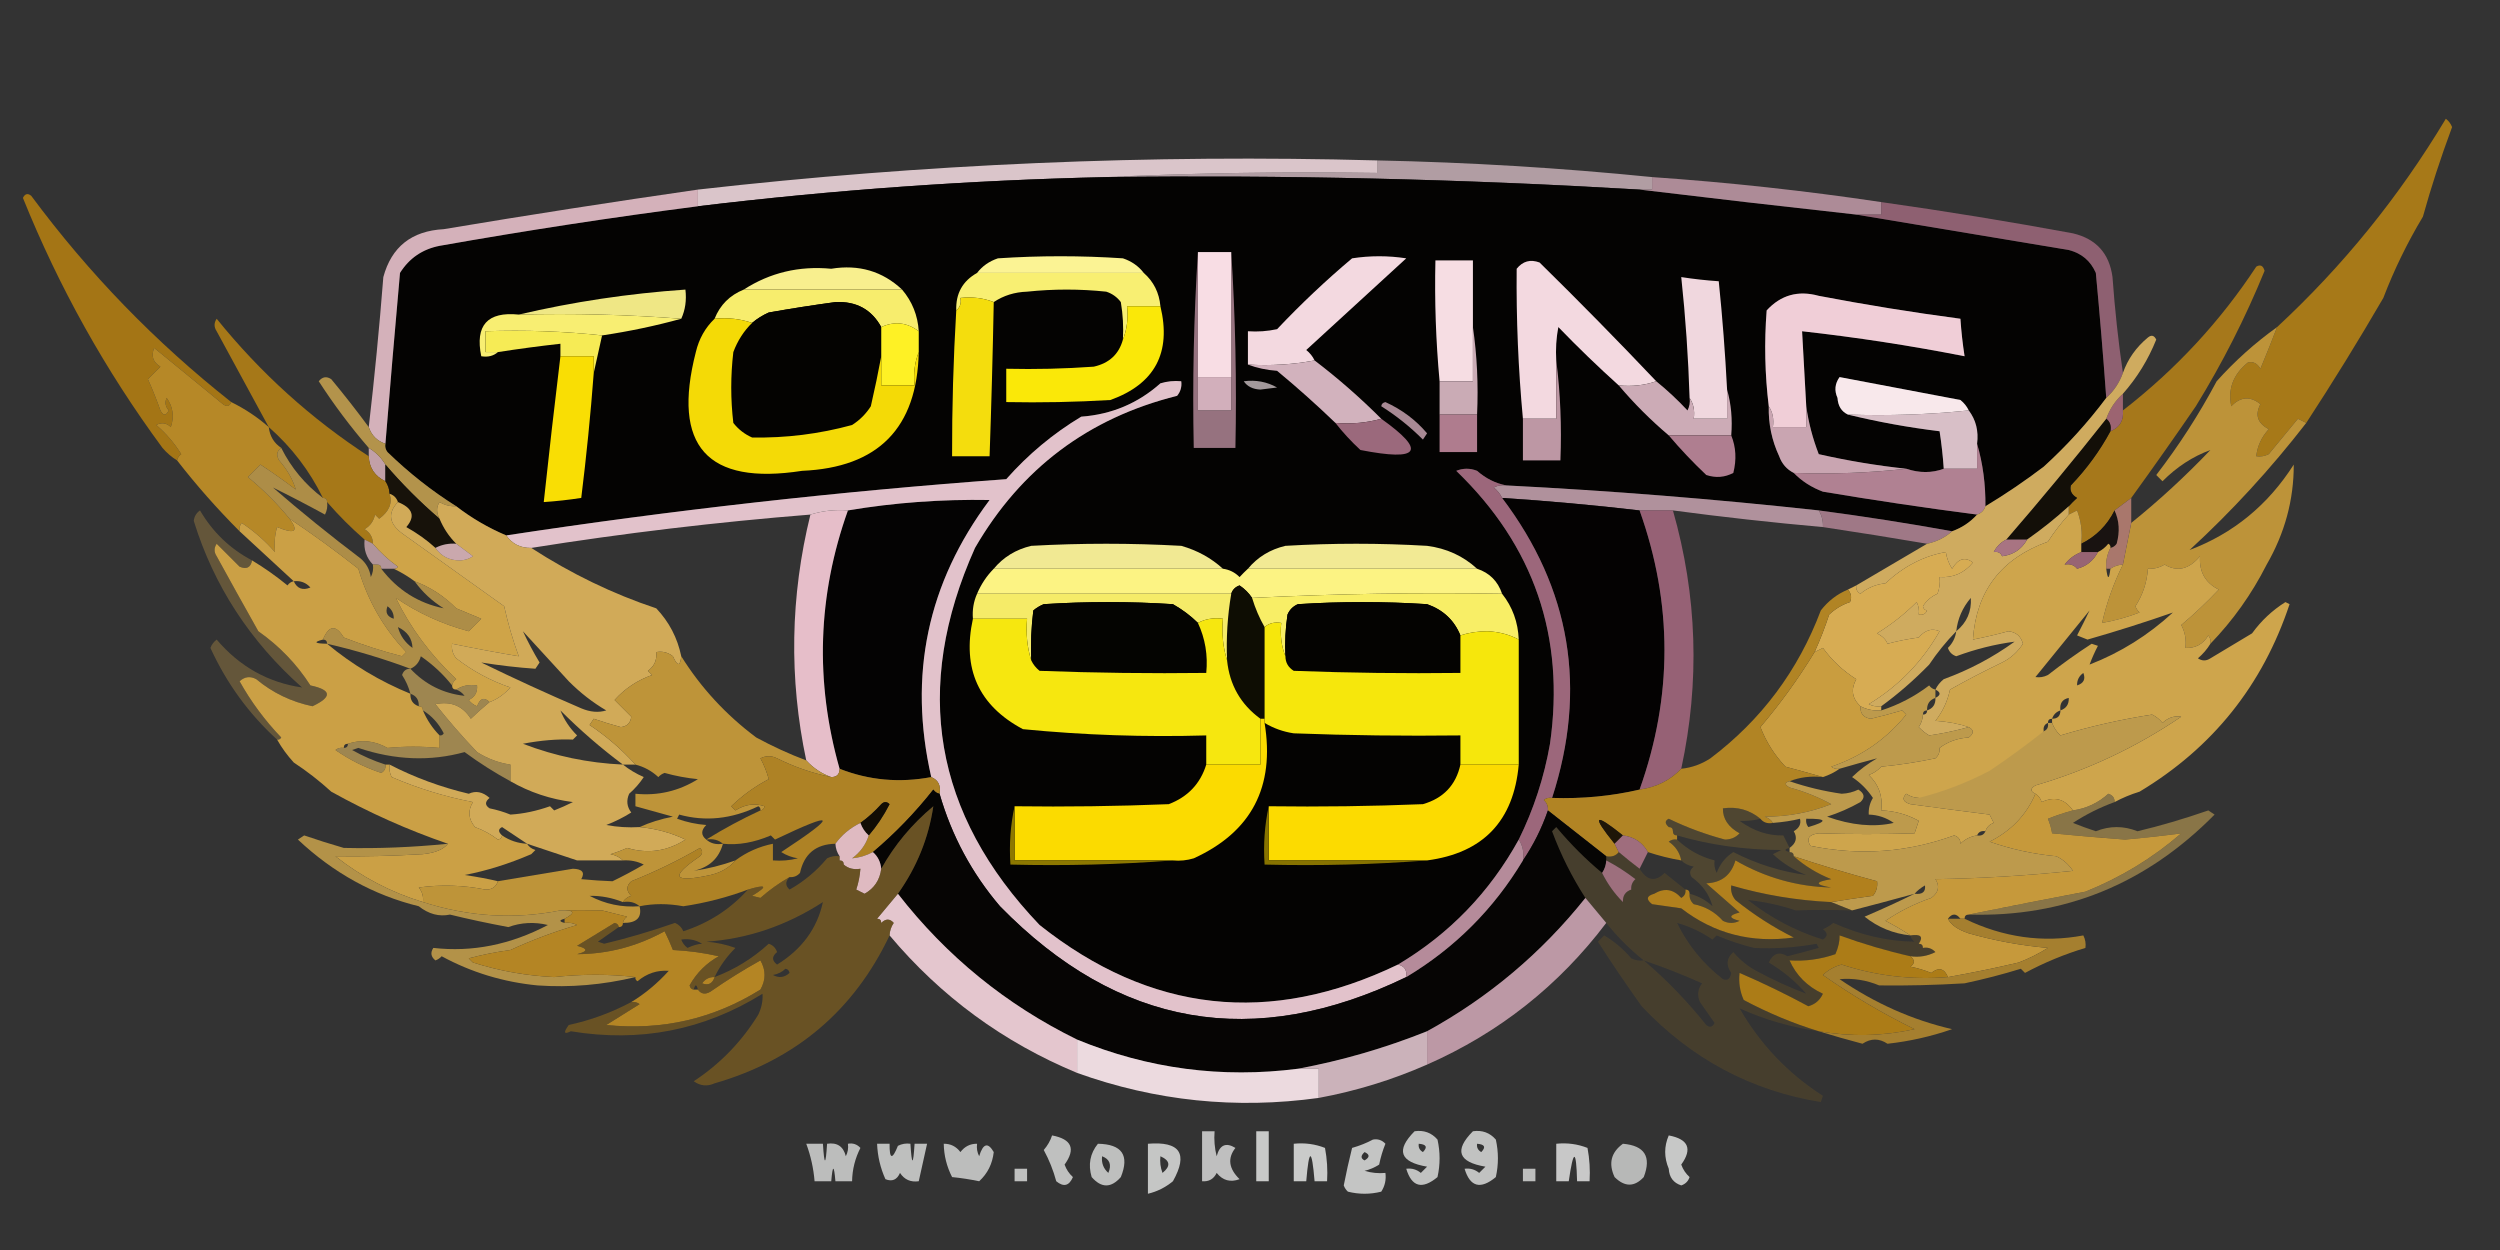 <?xml version="1.0" encoding="UTF-8"?>
<svg xmlns="http://www.w3.org/2000/svg" xmlns:xlink="http://www.w3.org/1999/xlink" version="1.1" width="600px" height="300px" style="shape-rendering:geometricPrecision; text-rendering:geometricPrecision; image-rendering:optimizeQuality; fill-rule:evenodd; clip-rule:evenodd">
  <rect width="100%" height="100%" fill="#333333" stroke="none"/>
  <g>
    <path style="opacity:0.847" fill="#c7b0b7" d="M 330.5,38.5 C 352.568,38.96 374.568,40.293 396.5,42.5C 396.5,43.5 396.5,44.5 396.5,45.5C 395.5,45.5 394.5,45.5 393.5,45.5C 350.874,42.972 308.207,41.972 265.5,42.5C 286.994,41.503 308.66,41.169 330.5,41.5C 330.5,40.5 330.5,39.5 330.5,38.5 Z"></path>
  </g>
  <g>
    <path style="opacity:0.86" fill="#f5dde3" d="M 330.5,38.5 C 330.5,39.5 330.5,40.5 330.5,41.5C 308.66,41.169 286.994,41.503 265.5,42.5C 232.711,43.242 200.044,45.575 167.5,49.5C 167.5,48.167 167.5,46.833 167.5,45.5C 221.661,39.351 275.994,37.018 330.5,38.5 Z"></path>
  </g>
  <g>
    <path style="opacity:1" fill="#040302" d="M 265.5,42.5 C 308.207,41.972 350.874,42.972 393.5,45.5C 410.684,47.57 428.017,49.57 445.5,51.5C 462.361,54.31 479.361,57.144 496.5,60C 499.583,60.786 501.749,62.619 503,65.5C 503.944,75.497 504.778,85.497 505.5,95.5C 501.019,101.48 496.019,106.98 490.5,112C 486.005,115.415 481.338,118.581 476.5,121.5C 476.556,116.269 475.889,111.269 474.5,106.5C 474.889,103.447 474.223,100.78 472.5,98.5C 472.047,97.542 471.381,96.708 470.5,96C 460.821,94.165 451.155,92.332 441.5,90.5C 440.369,92.075 440.202,93.741 441,95.5C 441.122,97.437 441.955,98.77 443.5,99.5C 450.631,101.246 457.965,102.579 465.5,103.5C 465.963,106.482 466.296,109.482 466.5,112.5C 463.656,113.551 460.656,113.551 457.5,112.5C 450.443,111.742 443.443,110.576 436.5,109C 435.034,105.2 434.034,101.367 433.5,97.5C 433.167,91.5 432.833,85.5 432.5,79.5C 445.588,80.959 458.588,82.959 471.5,85.5C 471.037,82.518 470.704,79.518 470.5,76.5C 459.125,74.992 447.791,73.159 436.5,71C 431.563,69.631 427.396,70.797 424,74.5C 423.403,82.185 423.57,89.852 424.5,97.5C 424.395,101.687 425.228,105.687 427,109.5C 427.66,111.324 428.827,112.657 430.5,113.5C 432.428,115.474 434.761,116.974 437.5,118C 449.813,120.068 462.146,121.902 474.5,123.5C 472.853,125.326 470.853,126.66 468.5,127.5C 457.908,125.583 447.241,123.916 436.5,122.5C 411.562,119.773 386.562,117.773 361.5,116.5C 358.915,115.998 356.582,114.831 354.5,113C 352.833,112.333 351.167,112.333 349.5,113C 368.162,130.985 375.662,152.818 372,178.5C 370.591,186.559 368.091,194.226 364.5,201.5C 357.522,214.144 347.855,224.144 335.5,231.5C 304.769,246.274 276.102,243.108 249.5,222C 224.074,195.36 218.907,165.194 234,131.5C 245.004,112.498 261.171,100.332 282.5,95C 283.337,93.989 283.67,92.822 283.5,91.5C 281.801,91.34 280.134,91.507 278.5,92C 273.12,96.797 266.786,99.464 259.5,100C 252.761,104.047 246.761,109.047 241.5,115C 201.27,117.933 161.27,122.433 121.5,128.5C 117.199,126.683 113.199,124.35 109.5,121.5C 103.634,117.821 98.135,113.487 93,108.5C 92.536,107.906 92.369,107.239 92.5,106.5C 93.611,92.835 94.778,79.168 96,65.5C 98.216,61.973 101.383,59.806 105.5,59C 126.236,55.329 146.902,52.162 167.5,49.5C 200.044,45.575 232.711,43.242 265.5,42.5 Z"></path>
  </g>
  <g>
    <path style="opacity:0.85" fill="#c29aa8" d="M 396.5,42.5 C 414.92,43.775 433.253,45.775 451.5,48.5C 451.5,49.5 451.5,50.5 451.5,51.5C 449.5,51.5 447.5,51.5 445.5,51.5C 428.017,49.57 410.684,47.57 393.5,45.5C 394.5,45.5 395.5,45.5 396.5,45.5C 396.5,44.5 396.5,43.5 396.5,42.5 Z"></path>
  </g>
  <g>
    <path style="opacity:0.845" fill="#f1c8d3" d="M 167.5,45.5 C 167.5,46.833 167.5,48.167 167.5,49.5C 146.902,52.162 126.236,55.329 105.5,59C 101.383,59.806 98.216,61.973 96,65.5C 94.778,79.168 93.611,92.835 92.5,106.5C 90.5,105.833 89.167,104.5 88.5,102.5C 89.877,90.672 91.043,78.672 92,66.5C 93.958,59.247 98.792,55.414 106.5,55C 126.846,51.594 147.179,48.427 167.5,45.5 Z"></path>
  </g>
  <g>
    <path style="opacity:1" fill="#a77918" d="M 553.5,101.5 C 552.85,101.196 552.183,100.863 551.5,100.5C 549.167,103.333 546.833,106.167 544.5,109C 543.552,109.483 542.552,109.649 541.5,109.5C 541.781,107.037 542.781,104.87 544.5,103C 541.805,101.584 541.139,99.584 542.5,97C 540.07,95.017 537.737,95.183 535.5,97.5C 534.652,93.333 535.985,89.833 539.5,87C 540.742,86.689 541.742,87.189 542.5,88.5C 543.915,85.124 545.248,81.791 546.5,78.5C 562.316,63.836 575.816,47.169 587,28.5C 587.692,29.025 588.192,29.692 588.5,30.5C 585.763,37.871 583.43,45.037 581.5,52C 577.757,58.234 574.59,64.734 572,71.5C 566.075,81.691 559.908,91.691 553.5,101.5 Z"></path>
  </g>
  <g>
    <path style="opacity:0.844" fill="#9f687c" d="M 451.5,48.5 C 466.876,50.674 482.209,53.174 497.5,56C 503.076,57.319 506.243,60.819 507,66.5C 507.567,74.346 508.4,82.012 509.5,89.5C 508.66,91.853 507.326,93.853 505.5,95.5C 504.778,85.497 503.944,75.497 503,65.5C 501.749,62.619 499.583,60.786 496.5,60C 479.361,57.144 462.361,54.31 445.5,51.5C 447.5,51.5 449.5,51.5 451.5,51.5C 451.5,50.5 451.5,49.5 451.5,48.5 Z"></path>
  </g>
  <g>
    <path style="opacity:1" fill="#fbf394" d="M 274.5,65.5 C 261.167,65.5 247.833,65.5 234.5,65.5C 235.749,63.864 237.416,62.697 239.5,62C 249.5,61.333 259.5,61.333 269.5,62C 271.584,62.697 273.251,63.864 274.5,65.5 Z"></path>
  </g>
  <g>
    <path style="opacity:1" fill="#f8ef8e" d="M 216.5,69.5 C 203.833,69.5 191.167,69.5 178.5,69.5C 184.791,65.437 191.791,63.77 199.5,64.5C 206.121,63.418 211.788,65.085 216.5,69.5 Z"></path>
  </g>
  <g>
    <path style="opacity:1" fill="#f8ef72" d="M 234.5,65.5 C 247.833,65.5 261.167,65.5 274.5,65.5C 276.873,67.579 278.206,70.246 278.5,73.5C 275.833,73.5 273.167,73.5 270.5,73.5C 270.806,76.385 270.473,79.052 269.5,81.5C 269.665,78.482 269.498,75.482 269,72.5C 268.097,71.299 266.931,70.465 265.5,70C 259.167,69.333 252.833,69.333 246.5,70C 243.518,70.097 240.851,70.93 238.5,72.5C 236.052,71.527 233.385,71.194 230.5,71.5C 230.737,72.791 230.404,73.791 229.5,74.5C 229.355,70.453 231.022,67.453 234.5,65.5 Z"></path>
  </g>
  <g>
    <path style="opacity:1" fill="#f7ed6d" d="M 178.5,69.5 C 191.167,69.5 203.833,69.5 216.5,69.5C 218.935,72.374 220.269,75.707 220.5,79.5C 217.654,77.367 214.654,77.033 211.5,78.5C 209.173,74.263 205.507,72.263 200.5,72.5C 195.15,73.225 189.817,74.058 184.5,75C 183.016,75.662 181.683,76.496 180.5,77.5C 177.713,76.523 174.713,76.19 171.5,76.5C 172.811,73.189 175.145,70.855 178.5,69.5 Z"></path>
  </g>
  <g>
    <path style="opacity:1" fill="#f3d9e0" d="M 397.5,91.5 C 394.713,92.477 391.713,92.81 388.5,92.5C 383.535,88.037 378.702,83.37 374,78.5C 373.503,81.146 373.336,83.813 373.5,86.5C 373.5,91.167 373.5,95.833 373.5,100.5C 370.833,100.5 368.167,100.5 365.5,100.5C 364.382,88.516 363.882,76.516 364,64.5C 365.466,62.675 367.299,62.175 369.5,63C 379.036,72.368 388.369,81.868 397.5,91.5 Z"></path>
  </g>
  <g>
    <path style="opacity:1" fill="#040301" d="M 211.5,78.5 C 211.5,80.833 211.5,83.167 211.5,85.5C 210.778,89.391 209.944,93.391 209,97.5C 207.833,99.333 206.333,100.833 204.5,102C 196.645,104.149 188.645,105.149 180.5,105C 178.714,104.215 177.214,103.049 176,101.5C 175.333,95.833 175.333,90.167 176,84.5C 177.026,81.761 178.526,79.428 180.5,77.5C 181.683,76.496 183.016,75.662 184.5,75C 189.817,74.058 195.15,73.225 200.5,72.5C 205.507,72.263 209.173,74.263 211.5,78.5 Z"></path>
  </g>
  <g>
    <path style="opacity:1" fill="#efe785" d="M 163.5,76.5 C 150.677,75.504 137.677,75.171 124.5,75.5C 137.548,72.439 150.881,70.439 164.5,69.5C 164.802,72.059 164.468,74.393 163.5,76.5 Z"></path>
  </g>
  <g>
    <path style="opacity:1" fill="#f3d9e0" d="M 315.5,86.5 C 310.36,87.488 305.026,87.821 299.5,87.5C 299.5,84.833 299.5,82.167 299.5,79.5C 301.857,79.663 304.19,79.497 306.5,79C 312.198,72.968 318.198,67.301 324.5,62C 328.833,61.333 333.167,61.333 337.5,62C 329.5,69.333 321.5,76.667 313.5,84C 314.381,84.708 315.047,85.542 315.5,86.5 Z"></path>
  </g>
  <g>
    <path style="opacity:1" fill="#f0ced7" d="M 433.5,97.5 C 433.5,99.167 433.5,100.833 433.5,102.5C 430.833,102.5 428.167,102.5 425.5,102.5C 425.784,100.585 425.451,98.919 424.5,97.5C 423.57,89.852 423.403,82.185 424,74.5C 427.396,70.797 431.563,69.631 436.5,71C 447.791,73.159 459.125,74.992 470.5,76.5C 470.704,79.518 471.037,82.518 471.5,85.5C 458.588,82.959 445.588,80.959 432.5,79.5C 432.833,85.5 433.167,91.5 433.5,97.5 Z"></path>
  </g>
  <g>
    <path style="opacity:1" fill="#f8ee72" d="M 124.5,75.5 C 137.677,75.171 150.677,75.504 163.5,76.5C 157.367,78.194 151.034,79.527 144.5,80.5C 135.348,79.506 126.015,79.173 116.5,79.5C 116.5,81.167 116.5,82.833 116.5,84.5C 117.5,84.5 118.5,84.5 119.5,84.5C 118.432,85.434 117.099,85.768 115.5,85.5C 113.981,78.071 116.981,74.738 124.5,75.5 Z"></path>
  </g>
  <g>
    <path style="opacity:1" fill="#f0d7de" d="M 414.5,93.5 C 414.5,95.833 414.5,98.167 414.5,100.5C 411.833,100.5 409.167,100.5 406.5,100.5C 406.784,98.585 406.451,96.919 405.5,95.5C 405.194,85.806 404.528,76.139 403.5,66.5C 406.482,66.963 409.482,67.296 412.5,67.5C 413.387,76.146 414.054,84.813 414.5,93.5 Z"></path>
  </g>
  <g>
    <path style="opacity:1" fill="#f6eb55" d="M 144.5,80.5 C 143.833,83.5 143.167,86.5 142.5,89.5C 142.5,88.167 142.5,86.833 142.5,85.5C 139.833,85.5 137.167,85.5 134.5,85.5C 134.5,84.5 134.5,83.5 134.5,82.5C 129.484,83.058 124.484,83.725 119.5,84.5C 118.5,84.5 117.5,84.5 116.5,84.5C 116.5,82.833 116.5,81.167 116.5,79.5C 126.015,79.173 135.348,79.506 144.5,80.5 Z"></path>
  </g>
  <g>
    <path style="opacity:1" fill="#a47515" d="M 55.5,96.5 C 55.103,97.525 54.437,97.692 53.5,97C 47.991,92.5 42.491,88 37,83.5C 36.217,85.433 36.717,86.933 38.5,88C 37.5,89 36.5,90 35.5,91C 36.593,93.443 37.593,95.943 38.5,98.5C 39.167,99.833 39.833,99.833 40.5,98.5C 39.674,97.549 39.508,96.549 40,95.5C 41.518,97.614 41.851,99.947 41,102.5C 39.95,101.483 38.784,101.316 37.5,102C 39.874,104.039 41.874,106.372 43.5,109C 42.944,109.383 42.611,109.883 42.5,110.5C 41.206,109.71 40.039,108.71 39,107.5C 25.305,88.918 14.138,68.918 5.5,47.5C 6.002,46.479 6.668,46.312 7.5,47C 21.318,65.651 37.318,82.151 55.5,96.5 Z"></path>
  </g>
  <g>
    <path style="opacity:1" fill="#f6dde3" d="M 353.5,78.5 C 353.5,82.833 353.5,87.167 353.5,91.5C 350.833,91.5 348.167,91.5 345.5,91.5C 344.608,81.866 344.275,72.199 344.5,62.5C 347.5,62.5 350.5,62.5 353.5,62.5C 353.5,67.833 353.5,73.167 353.5,78.5 Z"></path>
  </g>
  <g>
    <path style="opacity:1" fill="#fef125" d="M 220.5,79.5 C 220.5,81.167 220.5,82.833 220.5,84.5C 219.527,86.948 219.194,89.615 219.5,92.5C 216.833,92.5 214.167,92.5 211.5,92.5C 211.5,90.167 211.5,87.833 211.5,85.5C 211.5,83.167 211.5,80.833 211.5,78.5C 214.654,77.033 217.654,77.367 220.5,79.5 Z"></path>
  </g>
  <g>
    <path style="opacity:1" fill="#fae808" d="M 278.5,73.5 C 281.177,84.649 277.177,92.149 266.5,96C 258.173,96.5 249.84,96.666 241.5,96.5C 241.5,93.833 241.5,91.167 241.5,88.5C 248.508,88.666 255.508,88.5 262.5,88C 266.211,87.171 268.545,85.004 269.5,81.5C 270.473,79.052 270.806,76.385 270.5,73.5C 273.167,73.5 275.833,73.5 278.5,73.5 Z"></path>
  </g>
  <g>
    <path style="opacity:1" fill="#a6781b" d="M 511.5,119.5 C 510.128,120.512 508.795,121.512 507.5,122.5C 505.719,126.07 503.052,128.737 499.5,130.5C 499.813,127.753 499.48,125.086 498.5,122.5C 497.817,122.863 497.15,123.196 496.5,123.5C 496.5,122.833 496.5,122.167 496.5,121.5C 497.091,120.849 497.757,120.182 498.5,119.5C 497.189,118.742 496.689,117.742 497,116.5C 500.771,112.569 503.938,108.236 506.5,103.5C 508.727,102.599 509.727,100.933 509.5,98.5C 522.161,88.679 532.828,77.179 541.5,64C 542.483,63.409 543.15,63.742 543.5,65C 538.894,76.277 533.394,87.11 527,97.5C 521.923,104.905 516.756,112.239 511.5,119.5 Z"></path>
  </g>
  <g>
    <path style="opacity:1" fill="#a3999b" d="M 298.5,91.5 C 301.397,91.125 304.063,91.625 306.5,93C 305.167,93.167 303.833,93.333 302.5,93.5C 300.667,93.415 299.334,92.748 298.5,91.5 Z"></path>
  </g>
  <g>
    <path style="opacity:1" fill="#d2b2bd" d="M 315.5,86.5 C 321.129,90.794 326.463,95.461 331.5,100.5C 328.038,101.482 324.371,101.815 320.5,101.5C 316.002,97.17 311.335,93.004 306.5,89C 303.964,88.814 301.631,88.314 299.5,87.5C 305.026,87.821 310.36,87.488 315.5,86.5 Z"></path>
  </g>
  <g>
    <path style="opacity:1" fill="#f4dd0d" d="M 238.5,72.5 C 238.266,84.837 237.933,97.17 237.5,109.5C 234.5,109.5 231.5,109.5 228.5,109.5C 228.473,97.82 228.806,86.154 229.5,74.5C 230.404,73.791 230.737,72.791 230.5,71.5C 233.385,71.194 236.052,71.527 238.5,72.5 Z"></path>
  </g>
  <g>
    <path style="opacity:1" fill="#caabb5" d="M 353.5,78.5 C 354.491,85.313 354.825,92.313 354.5,99.5C 351.5,99.5 348.5,99.5 345.5,99.5C 345.5,96.833 345.5,94.167 345.5,91.5C 348.167,91.5 350.833,91.5 353.5,91.5C 353.5,87.167 353.5,82.833 353.5,78.5 Z"></path>
  </g>
  <g>
    <path style="opacity:1" fill="#9c6471" d="M 509.5,94.5 C 509.5,95.833 509.5,97.167 509.5,98.5C 509.727,100.933 508.727,102.599 506.5,103.5C 506.737,102.209 506.404,101.209 505.5,100.5C 506.34,98.147 507.674,96.147 509.5,94.5 Z"></path>
  </g>
  <g>
    <path style="opacity:1" fill="#f8e8eb" d="M 472.5,98.5 C 463.014,99.494 453.348,99.827 443.5,99.5C 441.955,98.77 441.122,97.437 441,95.5C 440.202,93.741 440.369,92.075 441.5,90.5C 451.155,92.332 460.821,94.165 470.5,96C 471.381,96.708 472.047,97.542 472.5,98.5 Z"></path>
  </g>
  <g>
    <path style="opacity:1" fill="#a88994" d="M 331.5,97.5 C 331.56,96.957 331.893,96.624 332.5,96.5C 336.465,98.299 339.798,100.799 342.5,104C 342.167,104.5 341.833,105 341.5,105.5C 338.436,102.43 335.103,99.763 331.5,97.5 Z"></path>
  </g>
  <g>
    <path style="opacity:1" fill="#130f08" d="M 505.5,100.5 C 506.404,101.209 506.737,102.209 506.5,103.5C 503.938,108.236 500.771,112.569 497,116.5C 496.689,117.742 497.189,118.742 498.5,119.5C 497.757,120.182 497.091,120.849 496.5,121.5C 493.4,124.338 490.067,127.005 486.5,129.5C 484.833,129.5 483.167,129.5 481.5,129.5C 489.749,119.978 497.749,110.311 505.5,100.5 Z"></path>
  </g>
  <g>
    <path style="opacity:1" fill="#bd97a4" d="M 373.5,86.5 C 374.492,94.316 374.826,102.316 374.5,110.5C 371.5,110.5 368.5,110.5 365.5,110.5C 365.5,107.167 365.5,103.833 365.5,100.5C 368.167,100.5 370.833,100.5 373.5,100.5C 373.5,95.833 373.5,91.167 373.5,86.5 Z"></path>
  </g>
  <g>
    <path style="opacity:1" fill="#ccabb6" d="M 397.5,91.5 C 400.13,93.628 402.63,95.961 405,98.5C 405.483,97.552 405.649,96.552 405.5,95.5C 406.451,96.919 406.784,98.585 406.5,100.5C 409.167,100.5 411.833,100.5 414.5,100.5C 414.5,98.167 414.5,95.833 414.5,93.5C 415.482,96.962 415.815,100.629 415.5,104.5C 410.5,104.5 405.5,104.5 400.5,104.5C 396.167,100.833 392.167,96.833 388.5,92.5C 391.713,92.81 394.713,92.477 397.5,91.5 Z"></path>
  </g>
  <g>
    <path style="opacity:1" fill="#f4da06" d="M 171.5,76.5 C 174.713,76.19 177.713,76.523 180.5,77.5C 178.526,79.428 177.026,81.761 176,84.5C 175.333,90.167 175.333,95.833 176,101.5C 177.214,103.049 178.714,104.215 180.5,105C 188.645,105.149 196.645,104.149 204.5,102C 206.333,100.833 207.833,99.333 209,97.5C 209.944,93.391 210.778,89.391 211.5,85.5C 211.5,87.833 211.5,90.167 211.5,92.5C 214.167,92.5 216.833,92.5 219.5,92.5C 219.194,89.615 219.527,86.948 220.5,84.5C 220.114,102.72 210.78,112.22 192.5,113C 169.71,116.537 161.21,107.037 167,84.5C 167.754,81.316 169.254,78.649 171.5,76.5 Z"></path>
  </g>
  <g>
    <path style="opacity:1" fill="#96727f" d="M 287.5,60.5 C 287.5,70.5 287.5,80.5 287.5,90.5C 287.5,93.167 287.5,95.833 287.5,98.5C 290.167,98.5 292.833,98.5 295.5,98.5C 295.5,95.833 295.5,93.167 295.5,90.5C 295.5,80.5 295.5,70.5 295.5,60.5C 296.496,75.991 296.83,91.658 296.5,107.5C 293.167,107.5 289.833,107.5 286.5,107.5C 286.17,91.658 286.504,75.991 287.5,60.5 Z"></path>
  </g>
  <g>
    <path style="opacity:1" fill="#d2afbb" d="M 287.5,90.5 C 290.167,90.5 292.833,90.5 295.5,90.5C 295.5,93.167 295.5,95.833 295.5,98.5C 292.833,98.5 290.167,98.5 287.5,98.5C 287.5,95.833 287.5,93.167 287.5,90.5 Z"></path>
  </g>
  <g>
    <path style="opacity:1" fill="#f8dde4" d="M 287.5,60.5 C 290.167,60.5 292.833,60.5 295.5,60.5C 295.5,70.5 295.5,80.5 295.5,90.5C 292.833,90.5 290.167,90.5 287.5,90.5C 287.5,80.5 287.5,70.5 287.5,60.5 Z"></path>
  </g>
  <g>
    <path style="opacity:1" fill="#d8bfc7" d="M 472.5,98.5 C 474.223,100.78 474.889,103.447 474.5,106.5C 474.5,108.5 474.5,110.5 474.5,112.5C 471.833,112.5 469.167,112.5 466.5,112.5C 466.296,109.482 465.963,106.482 465.5,103.5C 457.965,102.579 450.631,101.246 443.5,99.5C 453.348,99.827 463.014,99.494 472.5,98.5 Z"></path>
  </g>
  <g>
    <path style="opacity:1" fill="#9b697c" d="M 331.5,100.5 C 342.441,108.296 340.774,110.796 326.5,108C 324.294,105.963 322.294,103.797 320.5,101.5C 324.371,101.815 328.038,101.482 331.5,100.5 Z"></path>
  </g>
  <g>
    <path style="opacity:1" fill="#af7c8e" d="M 345.5,99.5 C 348.5,99.5 351.5,99.5 354.5,99.5C 354.5,102.5 354.5,105.5 354.5,108.5C 351.5,108.5 348.5,108.5 345.5,108.5C 345.5,105.5 345.5,102.5 345.5,99.5 Z"></path>
  </g>
  <g>
    <path style="opacity:0.834" fill="#dfb6be" d="M 88.5,107.5 C 90.167,108.5 91.5,109.833 92.5,111.5C 92.5,112.833 92.5,114.167 92.5,115.5C 89.956,114.292 88.623,112.292 88.5,109.5C 88.5,108.833 88.5,108.167 88.5,107.5 Z"></path>
  </g>
  <g>
    <path style="opacity:1" fill="#af7e90" d="M 400.5,104.5 C 405.5,104.5 410.5,104.5 415.5,104.5C 416.638,107.304 416.805,110.304 416,113.5C 413.936,114.591 411.769,114.758 409.5,114C 406.296,110.964 403.296,107.797 400.5,104.5 Z"></path>
  </g>
  <g>
    <path style="opacity:1" fill="#a67818" d="M 88.5,109.5 C 88.623,112.292 89.956,114.292 92.5,115.5C 93.11,116.391 93.443,117.391 93.5,118.5C 94.229,120.765 93.396,122.765 91,124.5C 90.667,124.167 90.333,123.833 90,123.5C 89.682,125.061 88.849,126.228 87.5,127C 88.823,127.816 89.489,128.983 89.5,130.5C 88.833,130.167 88.167,129.833 87.5,129.5C 84.306,126.728 81.306,123.728 78.5,120.5C 78.5,119.833 78.167,119.5 77.5,119.5C 74.31,112.974 69.976,107.308 64.5,102.5C 60.367,94.908 56.201,87.241 52,79.5C 51.333,78.5 51.333,77.5 52,76.5C 62.492,89.499 74.659,100.499 88.5,109.5 Z"></path>
  </g>
  <g>
    <path style="opacity:1" fill="#b3934b" d="M 88.5,102.5 C 89.167,104.5 90.5,105.833 92.5,106.5C 92.369,107.239 92.536,107.906 93,108.5C 98.135,113.487 103.634,117.821 109.5,121.5C 108.07,121.579 106.736,121.246 105.5,120.5C 104.708,121.7 104.708,123.033 105.5,124.5C 100.833,120.5 96.5,116.167 92.5,111.5C 91.5,109.833 90.167,108.5 88.5,107.5C 84.14,102.468 80.14,97.135 76.5,91.5C 77.365,90.417 78.365,90.251 79.5,91C 82.629,94.773 85.629,98.606 88.5,102.5 Z"></path>
  </g>
  <g>
    <path style="opacity:1" fill="#f9de04" d="M 134.5,85.5 C 137.167,85.5 139.833,85.5 142.5,85.5C 142.5,86.833 142.5,88.167 142.5,89.5C 141.74,99.528 140.74,109.528 139.5,119.5C 136.518,119.963 133.518,120.296 130.5,120.5C 131.751,108.823 133.085,97.157 134.5,85.5 Z"></path>
  </g>
  <g>
    <path style="opacity:1" fill="#17120a" d="M 92.5,111.5 C 96.5,116.167 100.833,120.5 105.5,124.5C 106.441,126.772 107.774,128.772 109.5,130.5C 107.708,130.366 106.042,130.699 104.5,131.5C 102.439,129.619 100.106,127.953 97.5,126.5C 99.736,123.938 99.069,121.938 95.5,120.5C 95.167,119.5 94.5,118.833 93.5,118.5C 93.443,117.391 93.11,116.391 92.5,115.5C 92.5,114.167 92.5,112.833 92.5,111.5 Z"></path>
  </g>
  <g>
    <path style="opacity:1" fill="#c9a5b1" d="M 424.5,97.5 C 425.451,98.919 425.784,100.585 425.5,102.5C 428.167,102.5 430.833,102.5 433.5,102.5C 433.5,100.833 433.5,99.167 433.5,97.5C 434.034,101.367 435.034,105.2 436.5,109C 443.443,110.576 450.443,111.742 457.5,112.5C 448.682,113.493 439.682,113.827 430.5,113.5C 428.827,112.657 427.66,111.324 427,109.5C 425.228,105.687 424.395,101.687 424.5,97.5 Z"></path>
  </g>
  <g>
    <path style="opacity:1" fill="#b08192" d="M 474.5,106.5 C 475.889,111.269 476.556,116.269 476.5,121.5C 476.167,122.5 475.5,123.167 474.5,123.5C 462.146,121.902 449.813,120.068 437.5,118C 434.761,116.974 432.428,115.474 430.5,113.5C 439.682,113.827 448.682,113.493 457.5,112.5C 460.656,113.551 463.656,113.551 466.5,112.5C 469.167,112.5 471.833,112.5 474.5,112.5C 474.5,110.5 474.5,108.5 474.5,106.5 Z"></path>
  </g>
  <g>
    <path style="opacity:0.855" fill="#c5a1ae" d="M 361.5,116.5 C 386.562,117.773 411.562,119.773 436.5,122.5C 437.234,123.708 437.567,125.041 437.5,126.5C 425.426,125.426 413.426,124.093 401.5,122.5C 398.833,122.5 396.167,122.5 393.5,122.5C 382.671,121.235 371.671,120.235 360.5,119.5C 360.047,118.542 359.381,117.708 358.5,117C 359.448,116.517 360.448,116.351 361.5,116.5 Z"></path>
  </g>
  <g>
    <path style="opacity:1" fill="#040303" d="M 223.5,186.5 C 215.87,187.936 208.537,187.27 201.5,184.5C 195.556,163.569 196.223,142.902 203.5,122.5C 214.626,120.632 225.959,119.798 237.5,120C 222.593,139.919 217.927,162.086 223.5,186.5 Z"></path>
  </g>
  <g>
    <path style="opacity:1" fill="#040202" d="M 360.5,119.5 C 371.671,120.235 382.671,121.235 393.5,122.5C 401.466,144.837 401.466,167.17 393.5,189.5C 386.73,191.075 379.73,191.741 372.5,191.5C 380.996,165.324 376.996,141.324 360.5,119.5 Z"></path>
  </g>
  <g>
    <path style="opacity:1" fill="#bd9339" d="M 546.5,78.5 C 545.248,81.791 543.915,85.124 542.5,88.5C 541.742,87.189 540.742,86.689 539.5,87C 535.985,89.833 534.652,93.333 535.5,97.5C 537.737,95.183 540.07,95.017 542.5,97C 541.139,99.584 541.805,101.584 544.5,103C 542.781,104.87 541.781,107.037 541.5,109.5C 542.552,109.649 543.552,109.483 544.5,109C 546.833,106.167 549.167,103.333 551.5,100.5C 552.183,100.863 552.85,101.196 553.5,101.5C 544.968,112.526 535.635,122.693 525.5,132C 535.982,128.039 544.315,121.206 550.5,111.5C 550.525,119.949 548.359,127.949 544,135.5C 540.422,142.564 535.922,148.897 530.5,154.5C 530.631,153.761 530.464,153.094 530,152.5C 528.736,154.607 526.903,155.607 524.5,155.5C 524.739,153.533 524.406,151.699 523.5,150C 526.651,147.35 529.651,144.516 532.5,141.5C 529.261,139.879 527.761,137.213 528,133.5C 525.355,136.652 522.522,137.318 519.5,135.5C 518.264,136.246 516.93,136.579 515.5,136.5C 515.264,139.785 514.264,142.785 512.5,145.5C 512.709,146.086 513.043,146.586 513.5,147C 510.555,148.131 507.555,148.964 504.5,149.5C 505.612,144.615 507.279,139.948 509.5,135.5C 510.167,132.167 510.833,128.833 511.5,125.5C 518.14,120.149 524.473,114.316 530.5,108C 526.26,109.558 522.426,112.058 519,115.5C 518.5,115 518,114.5 517.5,114C 522.969,106.892 527.802,99.392 532,91.5C 536.38,86.617 541.214,82.284 546.5,78.5 Z"></path>
  </g>
  <g>
    <path style="opacity:0.938" fill="#f2c7d3" d="M 203.5,122.5 C 196.223,142.902 195.556,163.569 201.5,184.5C 201.5,185.833 200.833,186.5 199.5,186.5C 197.19,185.675 195.19,184.342 193.5,182.5C 189.333,162.805 189.667,143.138 194.5,123.5C 197.391,122.597 200.391,122.264 203.5,122.5 Z"></path>
  </g>
  <g>
    <path style="opacity:1" fill="#b68827" d="M 55.5,96.5 C 58.824,98.144 61.824,100.144 64.5,102.5C 64.75,104.674 65.75,106.341 67.5,107.5C 66.427,108.251 66.26,109.251 67,110.5C 68.919,112.691 70.253,115.024 71,117.5C 68.236,115.41 65.403,113.41 62.5,111.5C 61.5,112.5 60.5,113.5 59.5,114.5C 63.161,117.494 66.494,120.827 69.5,124.5C 71.782,127.608 70.782,128.275 66.5,126.5C 65.949,128.413 65.782,130.413 66,132.5C 63.629,129.794 60.963,127.461 58,125.5C 57.536,126.094 57.369,126.761 57.5,127.5C 52.157,122.156 47.157,116.489 42.5,110.5C 42.611,109.883 42.944,109.383 43.5,109C 41.874,106.372 39.874,104.039 37.5,102C 38.784,101.316 39.95,101.483 41,102.5C 41.851,99.947 41.518,97.614 40,95.5C 39.508,96.549 39.674,97.549 40.5,98.5C 39.833,99.833 39.167,99.833 38.5,98.5C 37.593,95.943 36.593,93.443 35.5,91C 36.5,90 37.5,89 38.5,88C 36.717,86.933 36.217,85.433 37,83.5C 42.491,88 47.991,92.5 53.5,97C 54.437,97.692 55.103,97.525 55.5,96.5 Z"></path>
  </g>
  <g>
    <path style="opacity:1" fill="#191311" d="M 507.5,122.5 C 508.634,124.966 508.801,127.633 508,130.5C 507.617,131.056 507.117,131.389 506.5,131.5C 506.565,131.062 506.399,130.728 506,130.5C 505.292,131.381 504.458,132.047 503.5,132.5C 502.167,132.5 500.833,132.5 499.5,132.5C 499.5,131.833 499.5,131.167 499.5,130.5C 503.052,128.737 505.719,126.07 507.5,122.5 Z"></path>
  </g>
  <g>
    <path style="opacity:0.861" fill="#b18394" d="M 436.5,122.5 C 447.241,123.916 457.908,125.583 468.5,127.5C 466.819,129.008 464.819,130.008 462.5,130.5C 454.205,129.087 445.872,127.754 437.5,126.5C 437.567,125.041 437.234,123.708 436.5,122.5 Z"></path>
  </g>
  <g>
    <path style="opacity:1" fill="#e2c2cb" d="M 335.5,231.5 C 337.048,231.821 337.715,232.821 337.5,234.5C 300.882,252.203 268.382,246.536 240,217.5C 233.233,209.559 228.399,200.559 225.5,190.5C 225.843,188.517 225.176,187.183 223.5,186.5C 217.927,162.086 222.593,139.919 237.5,120C 225.959,119.798 214.626,120.632 203.5,122.5C 200.391,122.264 197.391,122.597 194.5,123.5C 172.058,125.29 149.725,127.956 127.5,131.5C 124.911,131.539 122.911,130.539 121.5,128.5C 161.27,122.433 201.27,117.933 241.5,115C 246.761,109.047 252.761,104.047 259.5,100C 266.786,99.464 273.12,96.797 278.5,92C 280.134,91.507 281.801,91.34 283.5,91.5C 283.67,92.822 283.337,93.989 282.5,95C 261.171,100.332 245.004,112.498 234,131.5C 218.907,165.194 224.074,195.36 249.5,222C 276.102,243.108 304.769,246.274 335.5,231.5 Z"></path>
  </g>
  <g>
    <path style="opacity:0.903" fill="#a1667c" d="M 393.5,122.5 C 396.167,122.5 398.833,122.5 401.5,122.5C 407.339,142.977 408.005,163.644 403.5,184.5C 400.832,187.291 397.498,188.958 393.5,189.5C 401.466,167.17 401.466,144.837 393.5,122.5 Z"></path>
  </g>
  <g>
    <path style="opacity:0.653" fill="#f4c7cf" d="M 87.5,129.5 C 88.167,129.833 88.833,130.167 89.5,130.5C 91.237,132.55 93.237,134.383 95.5,136C 95.272,136.399 94.938,136.565 94.5,136.5C 93.5,136.5 92.5,136.5 91.5,136.5C 91.5,135.833 91.167,135.5 90.5,135.5C 90.167,135.5 89.833,135.5 89.5,135.5C 87.919,133.858 87.252,131.858 87.5,129.5 Z"></path>
  </g>
  <g>
    <path style="opacity:1" fill="#cfab5f" d="M 509.5,94.5 C 507.674,96.147 506.34,98.147 505.5,100.5C 497.749,110.311 489.749,119.978 481.5,129.5C 480.167,130.167 479.167,131.167 478.5,132.5C 476.666,134.505 474.999,136.672 473.5,139C 473.833,139.167 474.167,139.333 474.5,139.5C 476.507,137.467 478.507,135.467 480.5,133.5C 483.198,133.155 485.198,131.822 486.5,129.5C 490.067,127.005 493.4,124.338 496.5,121.5C 496.5,122.167 496.5,122.833 496.5,123.5C 494.666,125.505 492.999,127.672 491.5,130C 480.3,134.014 474.3,141.847 473.5,153.5C 476.344,152.942 479.178,152.275 482,151.5C 483.871,151.709 485.038,152.709 485.5,154.5C 484.252,156.459 482.585,157.959 480.5,159C 476.255,161.039 472.088,163.206 468,165.5C 467.402,168.308 466.235,170.808 464.5,173C 467.365,173.183 470.031,173.683 472.5,174.5C 469.187,175.413 466.02,176.08 463,176.5C 462.075,175.953 461.242,175.287 460.5,174.5C 461.127,173.583 461.461,172.583 461.5,171.5C 462.167,171.5 462.5,171.167 462.5,170.5C 463.906,170.027 464.573,169.027 464.5,167.5C 465.833,166.833 465.833,166.167 464.5,165.5C 464.953,164.542 465.619,163.708 466.5,163C 472.579,160.794 478.245,157.794 483.5,154C 478.777,154.624 474.111,155.79 469.5,157.5C 468.5,157.167 467.833,156.5 467.5,155.5C 468.63,154.378 469.297,153.044 469.5,151.5C 467.099,153.963 464.933,156.63 463,159.5C 459.35,163.245 455.517,166.578 451.5,169.5C 450.448,169.649 449.448,169.483 448.5,169C 455.663,164.669 461.33,158.836 465.5,151.5C 463.671,150.712 462.004,151.212 460.5,153C 457.964,153.339 455.464,153.839 453,154.5C 452.651,153.527 451.818,152.694 450.5,152C 453.978,149.85 457.145,147.35 460,144.5C 460.483,145.448 460.649,146.448 460.5,147.5C 458.535,149.488 456.202,150.988 453.5,152C 457.533,151.874 461.033,150.374 464,147.5C 464.333,147.833 464.667,148.167 465,148.5C 467.014,146.155 469.347,144.155 472,142.5C 472.749,141.365 472.583,140.365 471.5,139.5C 468.767,142.239 465.767,144.573 462.5,146.5C 461.957,146.44 461.624,146.107 461.5,145.5C 462.347,144.155 463.513,143.155 465,142.5C 465.49,141.207 465.657,139.873 465.5,138.5C 468.765,138.701 471.431,137.534 473.5,135C 471.621,133.556 469.955,134.056 468.5,136.5C 467.719,135.271 467.219,133.938 467,132.5C 461.705,133.424 456.871,135.924 452.5,140C 450.22,140.233 448.22,141.066 446.5,142.5C 445.702,142.043 445.369,141.376 445.5,140.5C 451.189,137.131 456.856,133.798 462.5,130.5C 464.819,130.008 466.819,129.008 468.5,127.5C 470.853,126.66 472.853,125.326 474.5,123.5C 475.5,123.167 476.167,122.5 476.5,121.5C 481.338,118.581 486.005,115.415 490.5,112C 496.019,106.98 501.019,101.48 505.5,95.5C 507.326,93.853 508.66,91.853 509.5,89.5C 510.686,86.154 512.686,83.321 515.5,81C 516.332,80.312 516.998,80.479 517.5,81.5C 515.567,86.32 512.9,90.653 509.5,94.5 Z M 478.5,132.5 C 479.492,132.328 480.158,132.662 480.5,133.5C 478.507,135.467 476.507,137.467 474.5,139.5C 474.167,139.333 473.833,139.167 473.5,139C 474.999,136.672 476.666,134.505 478.5,132.5 Z M 460.5,147.5 C 461.492,147.672 462.158,147.338 462.5,146.5C 465.767,144.573 468.767,142.239 471.5,139.5C 472.583,140.365 472.749,141.365 472,142.5C 469.347,144.155 467.014,146.155 465,148.5C 464.667,148.167 464.333,147.833 464,147.5C 461.033,150.374 457.533,151.874 453.5,152C 456.202,150.988 458.535,149.488 460.5,147.5 Z M 469.5,151.5 C 469.841,148.484 471.007,145.818 473,143.5C 473.204,146.76 472.037,149.427 469.5,151.5 Z"></path>
  </g>
  <g>
    <path style="opacity:1" fill="#a87482" d="M 481.5,129.5 C 483.167,129.5 484.833,129.5 486.5,129.5C 485.198,131.822 483.198,133.155 480.5,133.5C 480.158,132.662 479.492,132.328 478.5,132.5C 479.167,131.167 480.167,130.167 481.5,129.5 Z"></path>
  </g>
  <g>
    <path style="opacity:1" fill="#f1e993" d="M 293.5,136.5 C 275.167,136.5 256.833,136.5 238.5,136.5C 240.819,133.706 243.819,131.872 247.5,131C 259.5,130.333 271.5,130.333 283.5,131C 287.346,132.086 290.68,133.919 293.5,136.5 Z"></path>
  </g>
  <g>
    <path style="opacity:1" fill="#f2ea94" d="M 354.5,136.5 C 336.167,136.5 317.833,136.5 299.5,136.5C 301.819,133.706 304.819,131.872 308.5,131C 319.833,130.333 331.167,130.333 342.5,131C 347.176,131.603 351.176,133.436 354.5,136.5 Z"></path>
  </g>
  <g>
    <path style="opacity:0.992" fill="#aa786d" d="M 511.5,119.5 C 511.5,121.5 511.5,123.5 511.5,125.5C 510.833,128.833 510.167,132.167 509.5,135.5C 508.391,135.557 507.391,135.89 506.5,136.5C 506.167,136.5 505.833,136.5 505.5,136.5C 505.366,134.708 505.699,133.042 506.5,131.5C 507.117,131.389 507.617,131.056 508,130.5C 508.801,127.633 508.634,124.966 507.5,122.5C 508.795,121.512 510.128,120.512 511.5,119.5 Z"></path>
  </g>
  <g>
    <path style="opacity:1" fill="#fcf383" d="M 238.5,136.5 C 256.833,136.5 275.167,136.5 293.5,136.5C 295.044,136.703 296.378,137.37 297.5,138.5C 298.182,137.757 298.849,137.091 299.5,136.5C 317.833,136.5 336.167,136.5 354.5,136.5C 357.478,137.478 359.478,139.478 360.5,142.5C 340.326,142.17 320.326,142.503 300.5,143.5C 299.735,142.34 298.735,141.34 297.5,140.5C 296.478,140.855 295.811,141.522 295.5,142.5C 275.167,142.5 254.833,142.5 234.5,142.5C 235.475,140.205 236.808,138.205 238.5,136.5 Z"></path>
  </g>
  <g>
    <path style="opacity:0.894" fill="#bc984a" d="M 67.5,107.5 C 69.891,112.279 73.224,116.279 77.5,119.5C 78.167,119.5 78.5,119.833 78.5,120.5C 78.65,121.552 78.483,122.552 78,123.5C 73.741,121.175 69.574,119.008 65.5,117C 72.317,122.906 79.317,128.573 86.5,134C 87.893,135.171 88.727,136.671 89,138.5C 89.483,137.552 89.65,136.552 89.5,135.5C 89.833,135.5 90.167,135.5 90.5,135.5C 91.167,135.5 91.5,135.833 91.5,136.5C 95.397,141.593 100.397,144.76 106.5,146C 103.712,144.281 101.379,142.115 99.5,139.5C 103.242,140.881 106.576,143.048 109.5,146C 111.5,146.833 113.5,147.667 115.5,148.5C 114.5,149.5 113.5,150.5 112.5,151.5C 106.158,149.801 100.324,147.134 95,143.5C 98.513,150.723 103.347,157.223 109.5,163C 108.944,163.383 108.611,163.883 108.5,164.5C 106.402,161.844 103.902,159.511 101,157.5C 100.623,158.942 99.79,159.942 98.5,160.5C 92.015,158.079 85.349,156.079 78.5,154.5C 78.5,153.833 78.167,153.5 77.5,153.5C 78.947,150.037 80.613,149.87 82.5,153C 87.088,154.797 91.754,156.297 96.5,157.5C 96.833,157.167 97.167,156.833 97.5,156.5C 92.096,150.845 88.262,144.178 86,136.5C 80.58,132.225 75.08,128.225 69.5,124.5C 66.494,120.827 63.161,117.494 59.5,114.5C 60.5,113.5 61.5,112.5 62.5,111.5C 65.403,113.41 68.236,115.41 71,117.5C 70.253,115.024 68.919,112.691 67,110.5C 66.26,109.251 66.427,108.251 67.5,107.5 Z M 94.5,148.5 C 92.915,147.998 92.415,146.998 93,145.5C 94.039,146.244 94.539,147.244 94.5,148.5 Z M 95.5,150.5 C 97.757,151.562 98.923,153.228 99,155.5C 97.198,154.211 96.031,152.544 95.5,150.5 Z"></path>
  </g>
  <g>
    <path style="opacity:1" fill="#0e0d03" d="M 300.5,143.5 C 301.264,146.018 302.264,148.351 303.5,150.5C 303.5,157.833 303.5,165.167 303.5,172.5C 303.167,172.5 302.833,172.5 302.5,172.5C 297.774,169.053 295.108,164.386 294.5,158.5C 294.267,153.105 294.6,147.772 295.5,142.5C 295.811,141.522 296.478,140.855 297.5,140.5C 298.735,141.34 299.735,142.34 300.5,143.5 Z"></path>
  </g>
  <g>
    <path style="opacity:1" fill="#9c677b" d="M 361.5,116.5 C 360.448,116.351 359.448,116.517 358.5,117C 359.381,117.708 360.047,118.542 360.5,119.5C 376.996,141.324 380.996,165.324 372.5,191.5C 371.761,191.369 371.094,191.536 370.5,192C 371.252,192.671 371.586,193.504 371.5,194.5C 370.008,198.818 368.008,202.818 365.5,206.5C 365.784,204.585 365.451,202.919 364.5,201.5C 368.091,194.226 370.591,186.559 372,178.5C 375.662,152.818 368.162,130.985 349.5,113C 351.167,112.333 352.833,112.333 354.5,113C 356.582,114.831 358.915,115.998 361.5,116.5 Z"></path>
  </g>
  <g>
    <path style="opacity:1" fill="#f5eb68" d="M 234.5,142.5 C 254.833,142.5 275.167,142.5 295.5,142.5C 294.6,147.772 294.267,153.105 294.5,158.5C 293.521,155.375 293.187,152.042 293.5,148.5C 291.265,148.205 289.265,148.539 287.5,149.5C 285.747,147.777 283.747,146.277 281.5,145C 271.167,144.333 260.833,144.333 250.5,145C 249.584,145.374 248.75,145.874 248,146.5C 247.501,150.486 247.334,154.486 247.5,158.5C 246.521,155.375 246.187,152.042 246.5,148.5C 242.167,148.5 237.833,148.5 233.5,148.5C 233.325,146.379 233.659,144.379 234.5,142.5 Z"></path>
  </g>
  <g>
    <path style="opacity:1" fill="#f8ee66" d="M 360.5,142.5 C 363,145.66 364.333,149.327 364.5,153.5C 362.277,152.298 359.777,151.631 357,151.5C 354.639,151.504 352.473,151.837 350.5,152.5C 349.017,148.853 346.35,146.353 342.5,145C 332.167,144.333 321.833,144.333 311.5,145C 310.333,145.5 309.5,146.333 309,147.5C 308.502,150.817 308.335,154.15 308.5,157.5C 307.527,155.052 307.194,152.385 307.5,149.5C 305.901,149.232 304.568,149.566 303.5,150.5C 302.264,148.351 301.264,146.018 300.5,143.5C 320.326,142.503 340.326,142.17 360.5,142.5 Z"></path>
  </g>
  <g>
    <path style="opacity:1" fill="#040401" d="M 287.5,149.5 C 289.254,153.258 289.921,157.258 289.5,161.5C 276.163,161.667 262.829,161.5 249.5,161C 248.619,160.292 247.953,159.458 247.5,158.5C 247.334,154.486 247.501,150.486 248,146.5C 248.75,145.874 249.584,145.374 250.5,145C 260.833,144.333 271.167,144.333 281.5,145C 283.747,146.277 285.747,147.777 287.5,149.5 Z"></path>
  </g>
  <g>
    <path style="opacity:1" fill="#040301" d="M 350.5,152.5 C 350.5,155.5 350.5,158.5 350.5,161.5C 337.163,161.667 323.829,161.5 310.5,161C 309.177,160.184 308.511,159.017 308.5,157.5C 308.335,154.15 308.502,150.817 309,147.5C 309.5,146.333 310.333,145.5 311.5,145C 321.833,144.333 332.167,144.333 342.5,145C 346.35,146.353 349.017,148.853 350.5,152.5 Z"></path>
  </g>
  <g>
    <path style="opacity:1" fill="#d7ac53" d="M 462.5,146.5 C 462.158,147.338 461.492,147.672 460.5,147.5C 460.649,146.448 460.483,145.448 460,144.5C 457.145,147.35 453.978,149.85 450.5,152C 451.818,152.694 452.651,153.527 453,154.5C 455.464,153.839 457.964,153.339 460.5,153C 462.004,151.212 463.671,150.712 465.5,151.5C 461.33,158.836 455.663,164.669 448.5,169C 449.448,169.483 450.448,169.649 451.5,169.5C 451.5,169.833 451.5,170.167 451.5,170.5C 449.708,170.634 448.042,170.301 446.5,169.5C 444.491,167.622 444.158,165.456 445.5,163C 442.355,161.022 439.688,158.522 437.5,155.5C 436.817,155.863 436.15,156.196 435.5,156.5C 436.811,153.618 437.978,150.618 439,147.5C 440.441,146.13 442.108,145.13 444,144.5C 444.47,143.423 444.303,142.423 443.5,141.5C 444.167,141.167 444.833,140.833 445.5,140.5C 445.369,141.376 445.702,142.043 446.5,142.5C 448.22,141.066 450.22,140.233 452.5,140C 456.871,135.924 461.705,133.424 467,132.5C 467.219,133.938 467.719,135.271 468.5,136.5C 469.955,134.056 471.621,133.556 473.5,135C 471.431,137.534 468.765,138.701 465.5,138.5C 465.657,139.873 465.49,141.207 465,142.5C 463.513,143.155 462.347,144.155 461.5,145.5C 461.624,146.107 461.957,146.44 462.5,146.5 Z"></path>
  </g>
  <g>
    <path style="opacity:1" fill="#cfa448" d="M 93.5,118.5 C 94.5,118.833 95.167,119.5 95.5,120.5C 93.008,123.131 93.342,125.631 96.5,128C 104.658,133.833 112.825,139.666 121,145.5C 121.924,149.651 123.091,153.651 124.5,157.5C 119.22,156.612 113.887,155.612 108.5,154.5C 108.33,155.822 108.663,156.989 109.5,158C 113.457,161.068 117.791,163.402 122.5,165C 120.947,166.692 119.28,167.858 117.5,168.5C 116.213,167.232 115.213,167.565 114.5,169.5C 113.692,169.192 113.025,168.692 112.5,168C 113.973,167.29 114.64,166.124 114.5,164.5C 112.585,164.216 110.919,164.549 109.5,165.5C 108.833,165.5 108.5,165.167 108.5,164.5C 108.611,163.883 108.944,163.383 109.5,163C 103.347,157.223 98.513,150.723 95,143.5C 100.324,147.134 106.158,149.801 112.5,151.5C 113.5,150.5 114.5,149.5 115.5,148.5C 113.5,147.667 111.5,146.833 109.5,146C 106.576,143.048 103.242,140.881 99.5,139.5C 97.887,138.308 96.22,137.308 94.5,136.5C 94.938,136.565 95.272,136.399 95.5,136C 93.237,134.383 91.237,132.55 89.5,130.5C 89.489,128.983 88.823,127.816 87.5,127C 88.849,126.228 89.682,125.061 90,123.5C 90.333,123.833 90.667,124.167 91,124.5C 93.396,122.765 94.229,120.765 93.5,118.5 Z"></path>
  </g>
  <g>
    <path style="opacity:0.365" fill="#ba9648" d="M 60.5,134.5 C 60.157,136.225 59.157,136.725 57.5,136C 55.667,134.167 53.833,132.333 52,130.5C 51.333,131.5 51.333,132.5 52,133.5C 55.266,139.459 58.599,145.459 62,151.5C 67.057,155.055 71.224,159.389 74.5,164.5C 79.608,165.578 79.774,167.245 75,169.5C 69.936,168.447 65.436,166.281 61.5,163C 60.056,162.219 58.723,162.386 57.5,163.5C 60.255,168.423 63.588,172.923 67.5,177C 67.272,177.399 66.938,177.565 66.5,177.5C 59.73,171.326 54.396,163.992 50.5,155.5C 50.808,154.692 51.308,154.025 52,153.5C 57.498,159.976 64.331,163.809 72.5,165C 59.969,153.876 51.302,140.542 46.5,125C 46.63,123.941 47.13,123.108 48,122.5C 51.046,127.714 55.213,131.714 60.5,134.5 Z"></path>
  </g>
  <g>
    <path style="opacity:1" fill="#c99d3f" d="M 446.5,169.5 C 446.418,171.252 447.251,172.252 449,172.5C 451.524,171.896 454.024,171.229 456.5,170.5C 456.833,170.833 457.167,171.167 457.5,171.5C 452.763,177.378 446.763,181.545 439.5,184C 440.094,184.464 440.761,184.631 441.5,184.5C 440.329,185.345 438.995,186.011 437.5,186.5C 434.628,185.675 431.628,184.841 428.5,184C 425.871,181.21 423.871,178.043 422.5,174.5C 427.344,168.79 431.677,162.79 435.5,156.5C 436.15,156.196 436.817,155.863 437.5,155.5C 439.688,158.522 442.355,161.022 445.5,163C 444.158,165.456 444.491,167.622 446.5,169.5 Z"></path>
  </g>
  <g>
    <path style="opacity:1" fill="#f6e70f" d="M 233.5,148.5 C 237.833,148.5 242.167,148.5 246.5,148.5C 246.187,152.042 246.521,155.375 247.5,158.5C 247.953,159.458 248.619,160.292 249.5,161C 262.829,161.5 276.163,161.667 289.5,161.5C 289.921,157.258 289.254,153.258 287.5,149.5C 289.265,148.539 291.265,148.205 293.5,148.5C 293.187,152.042 293.521,155.375 294.5,158.5C 295.108,164.386 297.774,169.053 302.5,172.5C 302.5,176.167 302.5,179.833 302.5,183.5C 298.167,183.5 293.833,183.5 289.5,183.5C 289.5,181.167 289.5,178.833 289.5,176.5C 274.775,176.932 260.108,176.432 245.5,175C 234.879,169.346 230.879,160.513 233.5,148.5 Z"></path>
  </g>
  <g>
    <path style="opacity:1" fill="#f6e70c" d="M 308.5,157.5 C 308.511,159.017 309.177,160.184 310.5,161C 323.829,161.5 337.163,161.667 350.5,161.5C 350.5,158.5 350.5,155.5 350.5,152.5C 352.473,151.837 354.639,151.504 357,151.5C 359.777,151.631 362.277,152.298 364.5,153.5C 364.5,163.5 364.5,173.5 364.5,183.5C 359.833,183.5 355.167,183.5 350.5,183.5C 350.5,181.167 350.5,178.833 350.5,176.5C 337.163,176.667 323.829,176.5 310.5,176C 307.97,175.621 305.637,174.787 303.5,173.5C 303.5,173.167 303.5,172.833 303.5,172.5C 303.5,165.167 303.5,157.833 303.5,150.5C 304.568,149.566 305.901,149.232 307.5,149.5C 307.194,152.385 307.527,155.052 308.5,157.5 Z"></path>
  </g>
  <g>
    <path style="opacity:1" fill="#cea54c" d="M 499.5,130.5 C 499.5,131.167 499.5,131.833 499.5,132.5C 497.878,133.122 496.545,134.122 495.5,135.5C 493.5,137.5 491.5,139.5 489.5,141.5C 492.856,140.389 495.856,138.723 498.5,136.5C 500.749,135.92 502.415,134.587 503.5,132.5C 504.458,132.047 505.292,131.381 506,130.5C 506.399,130.728 506.565,131.062 506.5,131.5C 505.699,133.042 505.366,134.708 505.5,136.5C 505.833,139.167 506.167,139.167 506.5,136.5C 507.391,135.89 508.391,135.557 509.5,135.5C 507.279,139.948 505.612,144.615 504.5,149.5C 507.555,148.964 510.555,148.131 513.5,147C 513.043,146.586 512.709,146.086 512.5,145.5C 514.264,142.785 515.264,139.785 515.5,136.5C 516.93,136.579 518.264,136.246 519.5,135.5C 522.522,137.318 525.355,136.652 528,133.5C 527.761,137.213 529.261,139.879 532.5,141.5C 529.651,144.516 526.651,147.35 523.5,150C 524.406,151.699 524.739,153.533 524.5,155.5C 526.903,155.607 528.736,154.607 530,152.5C 530.464,153.094 530.631,153.761 530.5,154.5C 529.71,155.794 528.71,156.961 527.5,158C 528.5,158.667 529.5,158.667 530.5,158C 533.833,156 537.167,154 540.5,152C 542.688,148.978 545.355,146.478 548.5,144.5C 548.833,144.667 549.167,144.833 549.5,145C 543.028,164.467 531.028,179.467 513.5,190C 511.372,190.655 509.372,191.489 507.5,192.5C 507.53,191.503 507.03,190.836 506,190.5C 503.596,192.693 500.763,194.026 497.5,194.5C 495.561,191.724 493.061,191.057 490,192.5C 489.722,191.584 489.222,190.918 488.5,190.5C 487.227,189.923 487.227,189.257 488.5,188.5C 501.07,184.815 512.737,179.315 523.5,172C 521.837,171.735 520.337,172.235 519,173.5C 518.311,172.643 517.478,171.977 516.5,171.5C 509.058,172.655 501.725,174.322 494.5,176.5C 493.575,175.643 492.908,174.643 492.5,173.5C 492.5,173.167 492.5,172.833 492.5,172.5C 491.833,172.5 491.5,172.833 491.5,173.5C 490.662,173.842 490.328,174.508 490.5,175.5C 486.359,178.789 482.026,181.956 477.5,185C 471.98,187.89 466.314,190.057 460.5,191.5C 459.417,191.461 458.417,191.127 457.5,190.5C 456.396,191.631 456.729,192.465 458.5,193C 464.829,193.859 471.162,194.692 477.5,195.5C 477.863,196.183 478.196,196.85 478.5,197.5C 477.5,197.833 476.833,198.5 476.5,199.5C 475.508,199.328 474.842,199.662 474.5,200.5C 472.938,200.733 471.605,201.4 470.5,202.5C 470.53,201.503 470.03,200.836 469,200.5C 457.753,204.596 446.253,205.429 434.5,203C 433.448,201.284 434.114,200.284 436.5,200C 444.156,200.237 451.823,200.237 459.5,200C 459.833,199 460.167,198 460.5,197C 457.688,195.451 454.688,194.618 451.5,194.5C 451.93,191.138 450.93,188.305 448.5,186C 449.672,185.581 450.672,184.915 451.5,184C 455.872,183.579 460.205,182.912 464.5,182C 465.252,181.329 465.586,180.496 465.5,179.5C 467.516,177.987 469.849,177.153 472.5,177C 473.774,176.023 473.774,175.189 472.5,174.5C 470.031,173.683 467.365,173.183 464.5,173C 466.235,170.808 467.402,168.308 468,165.5C 472.088,163.206 476.255,161.039 480.5,159C 482.585,157.959 484.252,156.459 485.5,154.5C 485.038,152.709 483.871,151.709 482,151.5C 479.178,152.275 476.344,152.942 473.5,153.5C 474.3,141.847 480.3,134.014 491.5,130C 492.999,127.672 494.666,125.505 496.5,123.5C 497.15,123.196 497.817,122.863 498.5,122.5C 499.48,125.086 499.813,127.753 499.5,130.5 Z M 496.5,167.5 C 496.573,169.027 495.906,170.027 494.5,170.5C 494.285,168.821 494.952,167.821 496.5,167.5 Z M 498.5,164.5 C 498.461,163.244 498.961,162.244 500,161.5C 500.585,162.998 500.085,163.998 498.5,164.5 Z M 501.5,146.5 C 500.559,148.466 499.559,150.466 498.5,152.5C 499.333,152.833 500.167,153.167 501,153.5C 507.987,151.503 514.82,149.336 521.5,147C 515.573,152.458 508.907,156.624 501.5,159.5C 502.067,157.97 502.733,156.47 503.5,155C 503,154.833 502.5,154.667 502,154.5C 498.405,156.839 494.905,159.339 491.5,162C 490.552,162.483 489.552,162.649 488.5,162.5C 492.841,157.16 497.174,151.827 501.5,146.5 Z M 495.5,135.5 C 496.791,135.263 497.791,135.596 498.5,136.5C 495.856,138.723 492.856,140.389 489.5,141.5C 491.5,139.5 493.5,137.5 495.5,135.5 Z M 494.5,170.5 C 494.5,171.833 493.833,172.5 492.5,172.5C 492.833,171.5 493.5,170.833 494.5,170.5 Z M 460.5,191.5 C 466.314,190.057 471.98,187.89 477.5,185C 482.026,181.956 486.359,178.789 490.5,175.5C 490.196,176.15 489.863,176.817 489.5,177.5C 490.698,177.94 491.865,178.273 493,178.5C 499.84,177.578 506.34,176.244 512.5,174.5C 513.167,174.667 513.833,174.833 514.5,175C 504.837,180.416 495.004,184.583 485,187.5C 483.946,188.482 483.446,189.649 483.5,191C 475.58,192.779 467.913,192.946 460.5,191.5 Z"></path>
  </g>
  <g>
    <path style="opacity:0.905" fill="#a1697a" d="M 499.5,132.5 C 500.833,132.5 502.167,132.5 503.5,132.5C 502.415,134.587 500.749,135.92 498.5,136.5C 497.791,135.596 496.791,135.263 495.5,135.5C 496.545,134.122 497.878,133.122 499.5,132.5 Z"></path>
  </g>
  <g>
    <path style="opacity:0.714" fill="#c8a75b" d="M 98.5,160.5 C 102.051,164.276 106.384,166.442 111.5,167C 110.956,166.283 110.289,165.783 109.5,165.5C 110.919,164.549 112.585,164.216 114.5,164.5C 114.64,166.124 113.973,167.29 112.5,168C 113.025,168.692 113.692,169.192 114.5,169.5C 115.213,167.565 116.213,167.232 117.5,168.5C 115.992,169.746 114.492,171.08 113,172.5C 111.037,169.397 108.204,168.23 104.5,169C 107.647,172.981 110.98,176.814 114.5,180.5C 116.979,182.076 119.646,183.076 122.5,183.5C 122.5,184.833 122.5,186.167 122.5,187.5C 118.692,185.427 115.026,183.094 111.5,180.5C 103.265,182.778 94.765,182.445 86,179.5C 85.5,179.667 85,179.833 84.5,180C 87.071,181.454 89.738,182.62 92.5,183.5C 92.631,184.376 92.297,185.043 91.5,185.5C 87.554,184.194 83.888,182.361 80.5,180C 81.094,179.536 81.761,179.369 82.5,179.5C 83.167,179.5 83.5,179.167 83.5,178.5C 86.713,177.415 89.88,177.748 93,179.5C 97.087,179.105 101.254,179.105 105.5,179.5C 105.5,178.5 105.5,177.5 105.5,176.5C 105.938,176.565 106.272,176.399 106.5,176C 105.285,173.625 103.619,171.791 101.5,170.5C 101.5,169.833 101.167,169.5 100.5,169.5C 100.573,167.973 99.906,166.973 98.5,166.5C 98.081,164.906 97.414,163.406 96.5,162C 96.836,160.97 97.503,160.47 98.5,160.5 Z"></path>
  </g>
  <g>
    <path style="opacity:1" fill="#d1aa58" d="M 95.5,120.5 C 99.069,121.938 99.736,123.938 97.5,126.5C 100.106,127.953 102.439,129.619 104.5,131.5C 105.911,133.539 107.911,134.539 110.5,134.5C 111.29,135.794 112.29,136.961 113.5,138C 117.163,138.845 120.163,140.678 122.5,143.5C 125.415,146.496 129.082,149.329 133.5,152C 135.74,152.977 138.073,153.477 140.5,153.5C 130.393,148.402 121.393,141.735 113.5,133.5C 112.205,132.512 110.872,131.512 109.5,130.5C 107.774,128.772 106.441,126.772 105.5,124.5C 104.708,123.033 104.708,121.7 105.5,120.5C 106.736,121.246 108.07,121.579 109.5,121.5C 113.199,124.35 117.199,126.683 121.5,128.5C 122.911,130.539 124.911,131.539 127.5,131.5C 137.1,137.71 147.1,142.544 157.5,146C 160.59,149.259 162.59,153.092 163.5,157.5C 163.253,159.975 162.587,159.975 161.5,157.5C 160.311,156.571 158.978,156.238 157.5,156.5C 157.703,158.39 157.037,159.89 155.5,161C 155.833,161.333 156.167,161.667 156.5,162C 152.946,163.269 149.946,165.269 147.5,168C 148.868,169.34 150.201,170.674 151.5,172C 151.333,173.5 150.5,174.333 149,174.5C 146.804,173.91 144.638,173.243 142.5,172.5C 142.167,173 141.833,173.5 141.5,174C 145.547,176.696 149.214,179.862 152.5,183.5C 151.5,183.5 150.5,183.5 149.5,183.5C 150.974,184.675 152.64,185.675 154.5,186.5C 153.52,187.981 152.353,189.315 151,190.5C 150.28,192.112 150.446,193.612 151.5,195C 149.623,196.185 147.623,197.185 145.5,198C 148.146,198.497 150.813,198.664 153.5,198.5C 157.393,198.859 161.06,199.859 164.5,201.5C 160.11,204.318 155.443,204.984 150.5,203.5C 149.205,204.098 147.872,204.598 146.5,205C 147.737,205.232 148.737,205.732 149.5,206.5C 145.863,206.508 142.196,206.508 138.5,206.5C 134.429,205.154 130.429,203.821 126.5,202.5C 124.565,201.19 122.565,199.857 120.5,198.5C 119.537,198.97 119.537,199.637 120.5,200.5C 120.44,201.043 120.107,201.376 119.5,201.5C 117.821,200.218 115.987,199.218 114,198.5C 112.405,196.575 112.238,194.575 113.5,192.5C 106.757,191.191 100.257,189.191 94,186.5C 93.517,185.552 93.35,184.552 93.5,183.5C 99.481,186.586 105.814,188.92 112.5,190.5C 114.195,189.708 115.862,190.042 117.5,191.5C 116.359,192.425 116.359,193.259 117.5,194C 119.218,194.346 120.885,194.846 122.5,195.5C 125.552,195.321 128.718,194.655 132,193.5C 132.333,193.833 132.667,194.167 133,194.5C 134.509,193.91 136.009,193.244 137.5,192.5C 132.106,191.813 127.106,190.147 122.5,187.5C 122.5,186.167 122.5,184.833 122.5,183.5C 119.646,183.076 116.979,182.076 114.5,180.5C 110.98,176.814 107.647,172.981 104.5,169C 108.204,168.23 111.037,169.397 113,172.5C 114.492,171.08 115.992,169.746 117.5,168.5C 119.28,167.858 120.947,166.692 122.5,165C 117.791,163.402 113.457,161.068 109.5,158C 108.663,156.989 108.33,155.822 108.5,154.5C 113.887,155.612 119.22,156.612 124.5,157.5C 123.091,153.651 121.924,149.651 121,145.5C 112.825,139.666 104.658,133.833 96.5,128C 93.342,125.631 93.008,123.131 95.5,120.5 Z M 125.5,151.5 C 129.066,155.408 132.733,159.408 136.5,163.5C 139.257,166.27 142.257,168.604 145.5,170.5C 143.658,171.075 141.658,170.909 139.5,170C 131.416,166.527 123.416,162.86 115.5,159C 119.952,159.715 124.285,160.215 128.5,160.5C 128.833,160 129.167,159.5 129.5,159C 128.034,156.568 126.701,154.068 125.5,151.5 Z M 113.5,133.5 C 121.393,141.735 130.393,148.402 140.5,153.5C 138.073,153.477 135.74,152.977 133.5,152C 129.082,149.329 125.415,146.496 122.5,143.5C 120.163,140.678 117.163,138.845 113.5,138C 112.29,136.961 111.29,135.794 110.5,134.5C 111.609,134.443 112.609,134.11 113.5,133.5 Z M 134.5,170.5 C 139.23,175.236 144.23,179.569 149.5,183.5C 141.156,183.122 133.156,181.456 125.5,178.5C 129.732,177.687 133.732,177.354 137.5,177.5C 137.833,177.167 138.167,176.833 138.5,176.5C 136.722,174.736 135.389,172.736 134.5,170.5 Z"></path>
  </g>
  <g>
    <path style="opacity:0.805" fill="#eec4ca" d="M 109.5,130.5 C 110.872,131.512 112.205,132.512 113.5,133.5C 112.609,134.11 111.609,134.443 110.5,134.5C 107.911,134.539 105.911,133.539 104.5,131.5C 106.042,130.699 107.708,130.366 109.5,130.5 Z"></path>
  </g>
  <g>
    <path style="opacity:1" fill="#cba045" d="M 69.5,124.5 C 75.08,128.225 80.58,132.225 86,136.5C 88.262,144.178 92.096,150.845 97.5,156.5C 97.167,156.833 96.833,157.167 96.5,157.5C 91.754,156.297 87.088,154.797 82.5,153C 80.613,149.87 78.947,150.037 77.5,153.5C 75.15,154.11 75.483,154.444 78.5,154.5C 84.511,159.509 91.178,163.509 98.5,166.5C 98.427,168.027 99.094,169.027 100.5,169.5C 101.167,169.5 101.5,169.833 101.5,170.5C 102.475,172.795 103.808,174.795 105.5,176.5C 105.5,177.5 105.5,178.5 105.5,179.5C 101.254,179.105 97.087,179.105 93,179.5C 89.88,177.748 86.713,177.415 83.5,178.5C 82.833,178.5 82.5,178.833 82.5,179.5C 81.761,179.369 81.094,179.536 80.5,180C 83.888,182.361 87.554,184.194 91.5,185.5C 92.297,185.043 92.631,184.376 92.5,183.5C 92.833,183.5 93.167,183.5 93.5,183.5C 93.35,184.552 93.517,185.552 94,186.5C 100.257,189.191 106.757,191.191 113.5,192.5C 112.238,194.575 112.405,196.575 114,198.5C 115.987,199.218 117.821,200.218 119.5,201.5C 120.107,201.376 120.44,201.043 120.5,200.5C 122.297,201.73 124.297,202.396 126.5,202.5C 126.918,203.222 127.584,203.722 128.5,204C 128.167,204.333 127.833,204.667 127.5,205C 122.054,207.344 116.721,209.01 111.5,210C 114.606,210.453 117.273,210.953 119.5,211.5C 119.038,212.88 118.038,213.547 116.5,213.5C 111.2,212.431 105.866,212.264 100.5,213C 101.337,214.011 101.67,215.178 101.5,216.5C 93.809,214.154 86.809,210.488 80.5,205.5C 87.229,205.599 94.229,205.433 101.5,205C 104.435,204.698 106.435,203.865 107.5,202.5C 97.938,199.226 88.604,195.06 79.5,190C 76.681,187.425 73.681,185.092 70.5,183C 68.924,181.27 67.59,179.437 66.5,177.5C 66.938,177.565 67.272,177.399 67.5,177C 63.588,172.923 60.255,168.423 57.5,163.5C 58.723,162.386 60.056,162.219 61.5,163C 65.436,166.281 69.936,168.447 75,169.5C 79.774,167.245 79.608,165.578 74.5,164.5C 71.224,159.389 67.057,155.055 62,151.5C 58.599,145.459 55.266,139.459 52,133.5C 51.333,132.5 51.333,131.5 52,130.5C 53.833,132.333 55.667,134.167 57.5,136C 59.157,136.725 60.157,136.225 60.5,134.5C 63.454,136.28 66.287,138.28 69,140.5C 69.383,139.944 69.883,139.611 70.5,139.5C 66.115,135.444 61.781,131.444 57.5,127.5C 57.369,126.761 57.536,126.094 58,125.5C 60.963,127.461 63.629,129.794 66,132.5C 65.782,130.413 65.949,128.413 66.5,126.5C 70.782,128.275 71.782,127.608 69.5,124.5 Z M 70.5,139.5 C 72.103,139.312 73.437,139.812 74.5,141C 72.648,141.773 71.314,141.273 70.5,139.5 Z"></path>
  </g>
  <g>
    <path style="opacity:1" fill="#be9439" d="M 163.5,157.5 C 168.218,165.057 174.218,171.557 181.5,177C 185.413,179.125 189.413,180.958 193.5,182.5C 195.19,184.342 197.19,185.675 199.5,186.5C 194.962,185.563 190.629,184.063 186.5,182C 185.167,181.333 183.833,181.333 182.5,182C 183.358,183.57 184.025,185.237 184.5,187C 181.201,188.717 178.201,190.884 175.5,193.5C 175.833,193.833 176.167,194.167 176.5,194.5C 178.811,193.039 181.144,192.706 183.5,193.5C 183.376,194.107 183.043,194.44 182.5,194.5C 182.565,194.062 182.399,193.728 182,193.5C 175.62,196.571 169.286,197.238 163,195.5C 162.833,195.833 162.667,196.167 162.5,196.5C 164.766,197.314 167.1,197.814 169.5,198C 168.209,199.292 168.209,200.458 169.5,201.5C 170.568,202.434 171.901,202.768 173.5,202.5C 172.545,206.004 170.211,208.171 166.5,209C 169.839,208.516 173.173,207.683 176.5,206.5C 175.019,208.247 173.019,209.414 170.5,210C 161.515,211.968 160.682,210.468 168,205.5C 168.667,204.833 168.667,204.167 168,203.5C 162.699,206.567 157.199,209.234 151.5,211.5C 150.269,212.651 150.269,213.817 151.5,215C 150.584,215.278 149.918,215.778 149.5,216.5C 146.886,215.455 144.22,214.955 141.5,215C 145.253,216.989 149.253,217.822 153.5,217.5C 154.129,220.217 152.796,221.55 149.5,221.5C 149.611,220.883 149.944,220.383 150.5,220C 148.5,219.5 146.5,219 144.5,218.5C 141.075,218.427 137.742,218.427 134.5,218.5C 123.488,220.705 112.488,220.038 101.5,216.5C 101.67,215.178 101.337,214.011 100.5,213C 105.866,212.264 111.2,212.431 116.5,213.5C 118.038,213.547 119.038,212.88 119.5,211.5C 125.232,210.563 131.232,209.563 137.5,208.5C 139.767,208.559 140.433,209.392 139.5,211C 142.195,211.254 144.695,211.421 147,211.5C 149.563,210.259 152.063,208.926 154.5,207.5C 152.999,206.723 151.333,206.389 149.5,206.5C 148.737,205.732 147.737,205.232 146.5,205C 147.872,204.598 149.205,204.098 150.5,203.5C 155.443,204.984 160.11,204.318 164.5,201.5C 161.06,199.859 157.393,198.859 153.5,198.5C 155.954,197.379 158.621,196.546 161.5,196C 158.479,195.151 155.479,194.317 152.5,193.5C 152.5,192.5 152.5,191.5 152.5,190.5C 157.901,191.034 162.901,189.867 167.5,187C 164.776,186.73 162.109,186.23 159.5,185.5C 158.914,185.709 158.414,186.043 158,186.5C 156.417,185.029 154.583,184.029 152.5,183.5C 149.214,179.862 145.547,176.696 141.5,174C 141.833,173.5 142.167,173 142.5,172.5C 144.638,173.243 146.804,173.91 149,174.5C 150.5,174.333 151.333,173.5 151.5,172C 150.201,170.674 148.868,169.34 147.5,168C 149.946,165.269 152.946,163.269 156.5,162C 156.167,161.667 155.833,161.333 155.5,161C 157.037,159.89 157.703,158.39 157.5,156.5C 158.978,156.238 160.311,156.571 161.5,157.5C 162.587,159.975 163.253,159.975 163.5,157.5 Z"></path>
  </g>
  <g>
    <path style="opacity:1" fill="#ae8225" d="M 199.5,186.5 C 200.833,186.5 201.5,185.833 201.5,184.5C 208.537,187.27 215.87,187.936 223.5,186.5C 225.176,187.183 225.843,188.517 225.5,190.5C 224.883,190.389 224.383,190.056 224,189.5C 219.636,195.03 214.802,200.03 209.5,204.5C 207.856,205.366 206.189,205.866 204.5,206C 206.464,204.549 207.797,202.716 208.5,200.5C 210.434,198.24 212.101,195.74 213.5,193C 212.833,192.333 212.167,192.333 211.5,193C 209.937,194.736 208.27,196.236 206.5,197.5C 204.019,198.72 202.019,200.386 200.5,202.5C 195.819,202.59 192.986,204.924 192,209.5C 191.329,210.252 190.496,210.586 189.5,210.5C 187.011,211.914 184.678,213.581 182.5,215.5C 181.833,215.333 181.167,215.167 180.5,215C 184.366,212.659 184.033,212.159 179.5,213.5C 174.463,215.384 169.297,216.717 164,217.5C 160.324,216.825 156.824,216.825 153.5,217.5C 152.432,216.566 151.099,216.232 149.5,216.5C 149.918,215.778 150.584,215.278 151.5,215C 150.269,213.817 150.269,212.651 151.5,211.5C 157.199,209.234 162.699,206.567 168,203.5C 168.667,204.167 168.667,204.833 168,205.5C 160.682,210.468 161.515,211.968 170.5,210C 173.019,209.414 175.019,208.247 176.5,206.5C 179.161,204.512 182.161,203.179 185.5,202.5C 185.5,203.833 185.5,205.167 185.5,206.5C 187.527,206.662 189.527,206.495 191.5,206C 190.062,205.781 188.729,205.281 187.5,204.5C 201.246,195.461 200.746,194.461 186,201.5C 185.667,201.167 185.333,200.833 185,200.5C 180.971,202.221 177.137,202.887 173.5,202.5C 172.432,201.566 171.099,201.232 169.5,201.5C 173.706,198.898 178.039,196.564 182.5,194.5C 183.043,194.44 183.376,194.107 183.5,193.5C 181.144,192.706 178.811,193.039 176.5,194.5C 176.167,194.167 175.833,193.833 175.5,193.5C 178.201,190.884 181.201,188.717 184.5,187C 184.025,185.237 183.358,183.57 182.5,182C 183.833,181.333 185.167,181.333 186.5,182C 190.629,184.063 194.962,185.563 199.5,186.5 Z"></path>
  </g>
  <g>
    <path style="opacity:1" fill="#b18424" d="M 443.5,141.5 C 444.303,142.423 444.47,143.423 444,144.5C 442.108,145.13 440.441,146.13 439,147.5C 437.978,150.618 436.811,153.618 435.5,156.5C 431.677,162.79 427.344,168.79 422.5,174.5C 423.871,178.043 425.871,181.21 428.5,184C 431.628,184.841 434.628,185.675 437.5,186.5C 434.615,186.194 431.948,186.527 429.5,187.5C 428.262,187.81 428.262,188.31 429.5,189C 433.027,189.951 436.36,191.284 439.5,193C 434.388,195.013 429.055,196.013 423.5,196C 424.416,196.278 425.082,196.778 425.5,197.5C 424.209,197.737 423.209,197.404 422.5,196.5C 419.913,194.362 416.913,193.529 413.5,194C 413.451,196.497 414.784,198.497 417.5,200C 416.57,200.991 415.404,201.491 414,201.5C 409.355,200.269 404.855,198.602 400.5,196.5C 399.537,196.97 399.537,197.637 400.5,198.5C 401.167,198.5 401.5,198.833 401.5,199.5C 401.5,200.167 401.833,200.5 402.5,200.5C 402.5,200.833 402.5,201.167 402.5,201.5C 401.761,201.369 401.094,201.536 400.5,202C 402.141,203.129 403.141,204.629 403.5,206.5C 400.779,206.037 398.112,205.371 395.5,204.5C 394.198,202.178 392.198,200.845 389.5,200.5C 382.589,194.955 381.922,195.622 387.5,202.5C 387.833,203.167 388.167,203.833 388.5,204.5C 387.791,205.404 386.791,205.737 385.5,205.5C 380.815,201.81 376.148,198.143 371.5,194.5C 371.586,193.504 371.252,192.671 370.5,192C 371.094,191.536 371.761,191.369 372.5,191.5C 379.73,191.741 386.73,191.075 393.5,189.5C 397.498,188.958 400.832,187.291 403.5,184.5C 406.016,184.245 408.35,183.411 410.5,182C 422.73,172.761 431.563,160.928 437,146.5C 438.758,144.235 440.925,142.568 443.5,141.5 Z"></path>
  </g>
  <g>
    <path style="opacity:1" fill="#fcdb00" d="M 350.5,183.5 C 355.167,183.5 359.833,183.5 364.5,183.5C 363.283,197.05 355.949,204.717 342.5,206.5C 329.833,206.5 317.167,206.5 304.5,206.5C 304.5,202.167 304.5,197.833 304.5,193.5C 316.838,193.667 329.171,193.5 341.5,193C 346.417,191.585 349.417,188.418 350.5,183.5 Z"></path>
  </g>
  <g>
    <path style="opacity:1" fill="#fbdb00" d="M 302.5,172.5 C 302.833,172.5 303.167,172.5 303.5,172.5C 303.5,172.833 303.5,173.167 303.5,173.5C 306.023,188.842 300.357,199.675 286.5,206C 284.866,206.494 283.199,206.66 281.5,206.5C 268.833,206.5 256.167,206.5 243.5,206.5C 243.5,202.167 243.5,197.833 243.5,193.5C 255.838,193.667 268.171,193.5 280.5,193C 285.083,191.253 288.083,188.086 289.5,183.5C 293.833,183.5 298.167,183.5 302.5,183.5C 302.5,179.833 302.5,176.167 302.5,172.5 Z"></path>
  </g>
  <g>
    <path style="opacity:1" fill="#110c04" d="M 208.5,200.5 C 207.599,199.71 206.932,198.71 206.5,197.5C 208.27,196.236 209.937,194.736 211.5,193C 212.167,192.333 212.833,192.333 213.5,193C 212.101,195.74 210.434,198.24 208.5,200.5 Z"></path>
  </g>
  <g>
    <path style="opacity:1" fill="#060504" d="M 225.5,190.5 C 228.399,200.559 233.233,209.559 240,217.5C 268.382,246.536 300.882,252.203 337.5,234.5C 349.167,227.5 358.5,218.167 365.5,206.5C 368.008,202.818 370.008,198.818 371.5,194.5C 376.148,198.143 380.815,201.81 385.5,205.5C 385.5,205.833 385.5,206.167 385.5,206.5C 385.443,207.609 385.11,208.609 384.5,209.5C 380.575,206.242 376.909,202.575 373.5,198.5C 373.167,198.833 372.833,199.167 372.5,199.5C 374.601,205.15 377.268,210.483 380.5,215.5C 369.959,228.709 357.292,239.376 342.5,247.5C 332.367,251.548 322.034,254.548 311.5,256.5C 293.223,258.843 275.557,256.51 258.5,249.5C 241.482,241.15 227.149,229.484 215.5,214.5C 220.041,208.099 222.874,201.099 224,193.5C 218.838,197.814 214.671,202.814 211.5,208.5C 211.34,206.847 210.674,205.514 209.5,204.5C 214.802,200.03 219.636,195.03 224,189.5C 224.383,190.056 224.883,190.389 225.5,190.5 Z"></path>
  </g>
  <g>
    <path style="opacity:1" fill="#c6993b" d="M 488.5,190.5 C 489.222,190.918 489.722,191.584 490,192.5C 493.061,191.057 495.561,191.724 497.5,194.5C 495.495,195.039 493.495,195.705 491.5,196.5C 492.002,197.716 492.335,198.883 492.5,200C 498.328,200.56 504.162,201.06 510,201.5C 514.582,201.098 519.082,200.598 523.5,200C 516.661,205.924 508.995,210.591 500.5,214C 491.007,215.801 481.674,217.634 472.5,219.5C 471.833,219.5 471.5,219.833 471.5,220.5C 471.167,220.5 470.833,220.5 470.5,220.5C 469.5,219.167 468.5,219.167 467.5,220.5C 468.225,221.97 469.891,223.136 472.5,224C 478.712,225.769 485.045,226.935 491.5,227.5C 489.275,228.894 486.942,230.06 484.5,231C 478.822,232.338 473.156,233.505 467.5,234.5C 466.63,232.401 465.297,232.068 463.5,233.5C 461.885,232.846 460.218,232.346 458.5,232C 459.598,231.23 459.598,230.397 458.5,229.5C 460.604,229.799 462.604,229.466 464.5,228.5C 463.675,227.614 462.675,227.281 461.5,227.5C 461.5,226.833 461.167,226.5 460.5,226.5C 461.66,224.797 460.993,224.131 458.5,224.5C 456.618,223.249 454.618,222.082 452.5,221C 455.877,218.7 459.544,216.867 463.5,215.5C 465.27,214.18 465.603,212.68 464.5,211C 475.537,210.819 486.537,210.153 497.5,209C 496.48,207.444 495.147,206.278 493.5,205.5C 488.007,204.982 482.674,203.815 477.5,202C 482.667,199.419 486.333,195.586 488.5,190.5 Z"></path>
  </g>
  <g>
    <path style="opacity:0.612" fill="#bf9f54" d="M 507.5,192.5 C 503.976,193.786 500.643,195.452 497.5,197.5C 499.341,198.23 501.175,198.897 503,199.5C 506.333,198.167 509.667,198.167 513,199.5C 518.444,198.209 524.11,196.542 530,194.5C 530.5,194.833 531,195.167 531.5,195.5C 515.044,212.189 495.377,220.189 472.5,219.5C 481.674,217.634 491.007,215.801 500.5,214C 508.995,210.591 516.661,205.924 523.5,200C 519.082,200.598 514.582,201.098 510,201.5C 504.162,201.06 498.328,200.56 492.5,200C 492.335,198.883 492.002,197.716 491.5,196.5C 493.495,195.705 495.495,195.039 497.5,194.5C 500.763,194.026 503.596,192.693 506,190.5C 507.03,190.836 507.53,191.503 507.5,192.5 Z"></path>
  </g>
  <g>
    <path style="opacity:1" fill="#1e1507" d="M 389.5,200.5 C 388.833,201.167 388.167,201.833 387.5,202.5C 381.922,195.622 382.589,194.955 389.5,200.5 Z"></path>
  </g>
  <g>
    <path style="opacity:0.923" fill="#a87283" d="M 389.5,200.5 C 392.198,200.845 394.198,202.178 395.5,204.5C 394.833,205.833 394.167,207.167 393.5,208.5C 391.846,207.25 390.179,205.916 388.5,204.5C 388.167,203.833 387.833,203.167 387.5,202.5C 388.167,201.833 388.833,201.167 389.5,200.5 Z"></path>
  </g>
  <g>
    <path style="opacity:0.251" fill="#a5802f" d="M 422.5,196.5 C 421.009,196.901 419.342,197.068 417.5,197C 420.822,199.442 424.322,200.609 428,200.5C 428.513,201.527 429.013,202.527 429.5,203.5C 428.167,203.833 428.167,204.167 429.5,204.5C 430.167,204.5 430.5,204.833 430.5,205.5C 433.102,207.81 436.102,209.643 439.5,211C 435.5,211.667 435.5,212.333 439.5,213C 431.334,212.796 423.667,210.629 416.5,206.5C 415.486,210.014 413.152,211.848 409.5,212C 412.167,214.333 414.833,216.667 417.5,219C 414.833,219.667 414.833,220.333 417.5,221C 416.167,221.667 414.833,221.667 413.5,221C 411.623,218.894 409.29,217.561 406.5,217C 405.748,216.329 405.414,215.496 405.5,214.5C 407.583,215.029 409.417,216.029 411,217.5C 410.28,214.735 408.613,212.401 406,210.5C 405.383,209.551 405.549,208.718 406.5,208C 405.263,207.768 404.263,207.268 403.5,206.5C 403.141,204.629 402.141,203.129 400.5,202C 401.094,201.536 401.761,201.369 402.5,201.5C 405.087,203.959 408.087,205.626 411.5,206.5C 411.351,207.552 411.517,208.552 412,209.5C 412.811,207.33 414.145,205.663 416,204.5C 421.572,207.359 427.406,209.192 433.5,210C 430.497,208.834 427.83,207.167 425.5,205C 426.167,204.667 426.833,204.333 427.5,204C 418.682,203.964 410.348,202.797 402.5,200.5C 401.833,200.5 401.5,200.167 401.5,199.5C 401.5,198.833 401.167,198.5 400.5,198.5C 399.537,197.637 399.537,196.97 400.5,196.5C 404.855,198.602 409.355,200.269 414,201.5C 415.404,201.491 416.57,200.991 417.5,200C 414.784,198.497 413.451,196.497 413.5,194C 416.913,193.529 419.913,194.362 422.5,196.5 Z"></path>
  </g>
  <g>
    <path style="opacity:1" fill="#bd9a4c" d="M 464.5,165.5 C 464.5,166.167 464.5,166.833 464.5,167.5C 463.094,167.973 462.427,168.973 462.5,170.5C 461.833,170.5 461.5,170.833 461.5,171.5C 447.851,181.997 449.184,184.664 465.5,179.5C 465.586,180.496 465.252,181.329 464.5,182C 460.205,182.912 455.872,183.579 451.5,184C 450.672,184.915 449.672,185.581 448.5,186C 450.93,188.305 451.93,191.138 451.5,194.5C 454.688,194.618 457.688,195.451 460.5,197C 460.167,198 459.833,199 459.5,200C 451.823,200.237 444.156,200.237 436.5,200C 434.114,200.284 433.448,201.284 434.5,203C 446.253,205.429 457.753,204.596 469,200.5C 470.03,200.836 470.53,201.503 470.5,202.5C 461.165,205.45 451.498,206.95 441.5,207C 447.904,209.941 454.404,211.441 461,211.5C 461.684,210.216 461.517,209.049 460.5,208C 467.046,207.575 473.546,207.742 480,208.5C 484.222,208.441 488.389,207.941 492.5,207C 486.436,206.387 480.436,205.387 474.5,204C 473.316,202.855 473.316,201.688 474.5,200.5C 475.492,200.672 476.158,200.338 476.5,199.5C 480.231,198.93 482.397,196.93 483,193.5C 481.629,195.041 480.129,196.375 478.5,197.5C 478.196,196.85 477.863,196.183 477.5,195.5C 471.162,194.692 464.829,193.859 458.5,193C 456.729,192.465 456.396,191.631 457.5,190.5C 458.417,191.127 459.417,191.461 460.5,191.5C 467.913,192.946 475.58,192.779 483.5,191C 483.446,189.649 483.946,188.482 485,187.5C 495.004,184.583 504.837,180.416 514.5,175C 513.833,174.833 513.167,174.667 512.5,174.5C 506.34,176.244 499.84,177.578 493,178.5C 491.865,178.273 490.698,177.94 489.5,177.5C 489.863,176.817 490.196,176.15 490.5,175.5C 491.338,175.158 491.672,174.492 491.5,173.5C 491.833,173.5 492.167,173.5 492.5,173.5C 492.908,174.643 493.575,175.643 494.5,176.5C 501.725,174.322 509.058,172.655 516.5,171.5C 517.478,171.977 518.311,172.643 519,173.5C 520.337,172.235 521.837,171.735 523.5,172C 512.737,179.315 501.07,184.815 488.5,188.5C 487.227,189.257 487.227,189.923 488.5,190.5C 486.333,195.586 482.667,199.419 477.5,202C 482.674,203.815 488.007,204.982 493.5,205.5C 495.147,206.278 496.48,207.444 497.5,209C 486.537,210.153 475.537,210.819 464.5,211C 465.603,212.68 465.27,214.18 463.5,215.5C 459.544,216.867 455.877,218.7 452.5,221C 454.618,222.082 456.618,223.249 458.5,224.5C 454.393,224.075 450.726,222.575 447.5,220C 451.61,218.249 455.61,216.415 459.5,214.5C 454.22,215.946 449.22,217.279 444.5,218.5C 442.833,217.833 441.167,217.167 439.5,216.5C 442.813,215.955 446.146,215.455 449.5,215C 450.337,213.989 450.67,212.822 450.5,211.5C 443.694,209.673 437.027,207.673 430.5,205.5C 430.5,204.833 430.167,204.5 429.5,204.5C 429.5,204.167 429.5,203.833 429.5,203.5C 431.088,202.365 431.421,201.031 430.5,199.5C 431.811,198.742 432.311,197.742 432,196.5C 430.178,196.968 428.011,197.301 425.5,197.5C 425.082,196.778 424.416,196.278 423.5,196C 429.055,196.013 434.388,195.013 439.5,193C 436.36,191.284 433.027,189.951 429.5,189C 428.262,188.31 428.262,187.81 429.5,187.5C 433.543,188.886 437.71,189.886 442,190.5C 443.436,190.441 444.769,190.108 446,189.5C 447.489,190.424 447.656,191.424 446.5,192.5C 443.95,193.942 441.284,195.108 438.5,196C 444.354,198.087 449.687,198.587 454.5,197.5C 452.696,196.232 450.696,195.565 448.5,195.5C 448.421,194.07 448.754,192.736 449.5,191.5C 448.167,189.5 446.5,187.833 444.5,186.5C 446.283,184.768 448.283,183.268 450.5,182C 447.606,182.754 444.606,183.587 441.5,184.5C 440.761,184.631 440.094,184.464 439.5,184C 446.763,181.545 452.763,177.378 457.5,171.5C 457.167,171.167 456.833,170.833 456.5,170.5C 454.024,171.229 451.524,171.896 449,172.5C 447.251,172.252 446.418,171.252 446.5,169.5C 448.042,170.301 449.708,170.634 451.5,170.5C 455.668,169.164 459.502,167.164 463,164.5C 463.383,165.056 463.883,165.389 464.5,165.5 Z M 474.5,200.5 C 473.316,201.688 473.316,202.855 474.5,204C 480.436,205.387 486.436,206.387 492.5,207C 488.389,207.941 484.222,208.441 480,208.5C 473.546,207.742 467.046,207.575 460.5,208C 461.517,209.049 461.684,210.216 461,211.5C 454.404,211.441 447.904,209.941 441.5,207C 451.498,206.95 461.165,205.45 470.5,202.5C 471.605,201.4 472.938,200.733 474.5,200.5 Z M 433.5,196.5 C 438.539,196.451 438.705,197.118 434,198.5C 433.536,197.906 433.369,197.239 433.5,196.5 Z M 476.5,199.5 C 476.833,198.5 477.5,197.833 478.5,197.5C 480.129,196.375 481.629,195.041 483,193.5C 482.397,196.93 480.231,198.93 476.5,199.5 Z M 460.5,191.5 C 466.314,190.057 471.98,187.89 477.5,185C 482.026,181.956 486.359,178.789 490.5,175.5C 490.196,176.15 489.863,176.817 489.5,177.5C 490.698,177.94 491.865,178.273 493,178.5C 499.84,177.578 506.34,176.244 512.5,174.5C 513.167,174.667 513.833,174.833 514.5,175C 504.837,180.416 495.004,184.583 485,187.5C 483.946,188.482 483.446,189.649 483.5,191C 475.58,192.779 467.913,192.946 460.5,191.5 Z M 461.5,171.5 C 461.461,172.583 461.127,173.583 460.5,174.5C 461.242,175.287 462.075,175.953 463,176.5C 466.02,176.08 469.187,175.413 472.5,174.5C 473.774,175.189 473.774,176.023 472.5,177C 469.849,177.153 467.516,177.987 465.5,179.5C 449.184,184.664 447.851,181.997 461.5,171.5 Z M 459.5,214.5 C 460.172,213.733 461.005,213.066 462,212.5C 462.188,214.061 461.355,214.728 459.5,214.5 Z"></path>
  </g>
  <g>
    <path style="opacity:1" fill="#8d7800" d="M 243.5,193.5 C 243.5,197.833 243.5,202.167 243.5,206.5C 256.167,206.5 268.833,206.5 281.5,206.5C 268.677,207.495 255.677,207.829 242.5,207.5C 242.181,202.637 242.514,197.97 243.5,193.5 Z"></path>
  </g>
  <g>
    <path style="opacity:1" fill="#877300" d="M 304.5,193.5 C 304.5,197.833 304.5,202.167 304.5,206.5C 317.167,206.5 329.833,206.5 342.5,206.5C 329.677,207.495 316.677,207.829 303.5,207.5C 303.181,202.637 303.514,197.97 304.5,193.5 Z"></path>
  </g>
  <g>
    <path style="opacity:0.905" fill="#f1c8cf" d="M 206.5,197.5 C 206.932,198.71 207.599,199.71 208.5,200.5C 207.797,202.716 206.464,204.549 204.5,206C 206.189,205.866 207.856,205.366 209.5,204.5C 210.674,205.514 211.34,206.847 211.5,208.5C 211.155,211.198 209.822,213.198 207.5,214.5C 206.833,214.167 206.167,213.833 205.5,213.5C 206.038,211.883 206.371,210.216 206.5,208.5C 204.901,208.768 203.568,208.434 202.5,207.5C 202.5,206.833 202.167,206.5 201.5,206.5C 201.5,206.167 201.5,205.833 201.5,205.5C 200.89,204.609 200.557,203.609 200.5,202.5C 202.019,200.386 204.019,198.72 206.5,197.5 Z"></path>
  </g>
  <g>
    <path style="opacity:1" fill="#b1801d" d="M 430.5,205.5 C 437.027,207.673 443.694,209.673 450.5,211.5C 450.67,212.822 450.337,213.989 449.5,215C 446.146,215.455 442.813,215.955 439.5,216.5C 431.242,216.106 423.242,214.773 415.5,212.5C 415.33,213.822 415.663,214.989 416.5,216C 420.86,219.511 425.527,222.511 430.5,225C 420.372,226.413 411.372,224.08 403.5,218C 401.167,217.667 398.833,217.333 396.5,217C 395.007,215.844 395.174,215.01 397,214.5C 399.438,213.034 401.605,213.368 403.5,215.5C 404.298,215.043 404.631,214.376 404.5,213.5C 405.167,213.5 405.5,213.833 405.5,214.5C 405.414,215.496 405.748,216.329 406.5,217C 409.29,217.561 411.623,218.894 413.5,221C 414.833,221.667 416.167,221.667 417.5,221C 414.833,220.333 414.833,219.667 417.5,219C 414.833,216.667 412.167,214.333 409.5,212C 413.152,211.848 415.486,210.014 416.5,206.5C 423.667,210.629 431.334,212.796 439.5,213C 435.5,212.333 435.5,211.667 439.5,211C 436.102,209.643 433.102,207.81 430.5,205.5 Z"></path>
  </g>
  <g>
    <path style="opacity:0.973" fill="#b79549" d="M 107.5,202.5 C 106.435,203.865 104.435,204.698 101.5,205C 94.229,205.433 87.229,205.599 80.5,205.5C 86.809,210.488 93.809,214.154 101.5,216.5C 112.488,220.038 123.488,220.705 134.5,218.5C 137.925,218.367 138.258,219.033 135.5,220.5C 134.167,220.833 134.167,221.167 135.5,221.5C 136.552,221.351 137.552,221.517 138.5,222C 133.023,223.604 127.689,225.604 122.5,228C 119.123,228.452 115.789,229.118 112.5,230C 112.833,230.333 113.167,230.667 113.5,231C 119.838,233.024 126.338,234.191 133,234.5C 139.678,233.764 146.178,233.764 152.5,234.5C 144.663,236.38 136.829,237.047 129,236.5C 120.789,235.701 113.122,233.368 106,229.5C 105.586,229.957 105.086,230.291 104.5,230.5C 103.417,229.635 103.251,228.635 104,227.5C 113.352,228.564 122.519,226.731 131.5,222C 128.24,221.216 125.073,221.383 122,222.5C 117.025,221.571 112.359,220.571 108,219.5C 105.388,220.054 102.888,219.387 100.5,217.5C 89.69,214.843 80.023,209.51 71.5,201.5C 72,201.167 72.5,200.833 73,200.5C 76.149,201.578 79.316,202.578 82.5,203.5C 90.678,203.689 99.011,203.356 107.5,202.5 Z"></path>
  </g>
  <g>
    <path style="opacity:1" fill="#b58b9a" d="M 364.5,201.5 C 365.451,202.919 365.784,204.585 365.5,206.5C 358.5,218.167 349.167,227.5 337.5,234.5C 337.715,232.821 337.048,231.821 335.5,231.5C 347.855,224.144 357.522,214.144 364.5,201.5 Z"></path>
  </g>
  <g>
    <path style="opacity:0.908" fill="#f5d4dd" d="M 215.5,214.5 C 227.149,229.484 241.482,241.15 258.5,249.5C 258.5,252.167 258.5,254.833 258.5,257.5C 240.794,250.151 225.794,239.151 213.5,224.5C 213.539,223.417 213.873,222.417 214.5,221.5C 213.575,220.438 212.575,220.438 211.5,221.5C 211.5,220.833 211.167,220.5 210.5,220.5C 212.144,218.519 213.81,216.519 215.5,214.5 Z"></path>
  </g>
  <g>
    <path style="opacity:1" fill="#b48524" d="M 134.5,218.5 C 137.742,218.427 141.075,218.427 144.5,218.5C 146.5,219 148.5,219.5 150.5,220C 149.944,220.383 149.611,220.883 149.5,221.5C 149.5,222.167 149.167,222.5 148.5,222.5C 148.44,221.957 148.107,221.624 147.5,221.5C 144.5,223.333 141.5,225.167 138.5,227C 141.167,227.667 141.167,228.333 138.5,229C 145.92,228.968 152.92,227.135 159.5,223.5C 160.244,224.991 160.91,226.491 161.5,228C 165.211,228.175 168.878,228.675 172.5,229.5C 169.517,231.163 167.184,233.496 165.5,236.5C 165.624,237.107 165.957,237.44 166.5,237.5C 166.833,237.5 167.167,237.5 167.5,237.5C 168.251,238.573 169.251,238.74 170.5,238C 174.367,235.302 178.367,232.802 182.5,230.5C 183.833,232.833 183.833,235.167 182.5,237.5C 171.199,244.539 158.865,247.372 145.5,246C 148.167,244.333 150.833,242.667 153.5,241C 152.906,240.536 152.239,240.369 151.5,240.5C 154.798,238.495 157.798,235.995 160.5,233C 157.731,232.79 155.231,233.623 153,235.5C 152.601,235.272 152.435,234.938 152.5,234.5C 146.178,233.764 139.678,233.764 133,234.5C 126.338,234.191 119.838,233.024 113.5,231C 113.167,230.667 112.833,230.333 112.5,230C 115.789,229.118 119.123,228.452 122.5,228C 127.689,225.604 133.023,223.604 138.5,222C 137.552,221.517 136.552,221.351 135.5,221.5C 135.5,221.167 135.5,220.833 135.5,220.5C 138.258,219.033 137.925,218.367 134.5,218.5 Z M 171.5,234.5 C 170.998,236.085 169.998,236.585 168.5,236C 169.244,234.961 170.244,234.461 171.5,234.5 Z"></path>
  </g>
  <g>
    <path style="opacity:0.188" fill="#9a7019" d="M 384.5,209.5 C 385.811,212.135 387.478,214.469 389.5,216.5C 391.167,218.833 393.167,220.833 395.5,222.5C 394.173,219.529 392.84,216.529 391.5,213.5C 391.414,212.504 391.748,211.671 392.5,211C 390.283,209.277 387.95,207.777 385.5,206.5C 385.5,206.167 385.5,205.833 385.5,205.5C 386.791,205.737 387.791,205.404 388.5,204.5C 390.179,205.916 391.846,207.25 393.5,208.5C 395.288,211.387 397.288,211.72 399.5,209.5C 401.21,210.887 402.877,212.221 404.5,213.5C 404.631,214.376 404.298,215.043 403.5,215.5C 401.605,213.368 399.438,213.034 397,214.5C 395.174,215.01 395.007,215.844 396.5,217C 398.833,217.333 401.167,217.667 403.5,218C 411.372,224.08 420.372,226.413 430.5,225C 425.527,222.511 420.86,219.511 416.5,216C 415.663,214.989 415.33,213.822 415.5,212.5C 423.242,214.773 431.242,216.106 439.5,216.5C 441.167,217.167 442.833,217.833 444.5,218.5C 439.424,218.347 434.924,218.347 431,218.5C 427.215,217.233 423.382,216.4 419.5,216C 424.941,220.286 430.941,223.453 437.5,225.5C 438.711,224.726 438.711,223.893 437.5,223C 438.416,222.626 439.25,222.126 440,221.5C 446.511,224.426 453.011,225.926 459.5,226C 458.944,225.617 458.611,225.117 458.5,224.5C 460.993,224.131 461.66,224.797 460.5,226.5C 461.167,226.5 461.5,226.833 461.5,227.5C 462.675,227.281 463.675,227.614 464.5,228.5C 462.604,229.466 460.604,229.799 458.5,229.5C 452.845,228.225 447.178,226.558 441.5,224.5C 441.55,225.848 441.217,227.348 440.5,229C 436.94,230.237 433.273,230.737 429.5,230.5C 431.079,234.079 433.745,236.746 437.5,238.5C 436.788,240.046 435.622,241.046 434,241.5C 428.59,238.576 423.09,235.91 417.5,233.5C 417.244,235.792 417.577,237.959 418.5,240C 424.362,243.115 430.362,245.615 436.5,247.5C 429.804,246.541 423.47,244.708 417.5,242C 422.475,250.641 429.142,257.641 437.5,263C 437.333,263.5 437.167,264 437,264.5C 420.221,261.767 405.888,254.101 394,241.5C 390.376,236.42 386.876,231.253 383.5,226C 384,225.5 384.5,225 385,224.5C 387.46,225.958 389.627,227.791 391.5,230C 392.448,230.483 393.448,230.649 394.5,230.5C 391.146,227.812 388.146,224.812 385.5,221.5C 383.833,219.5 382.167,217.5 380.5,215.5C 377.268,210.483 374.601,205.15 372.5,199.5C 372.833,199.167 373.167,198.833 373.5,198.5C 376.909,202.575 380.575,206.242 384.5,209.5 Z M 394.5,230.5 C 399.271,232.115 403.938,233.948 408.5,236C 407.446,237.388 407.28,238.888 408,240.5C 409.167,242.167 410.333,243.833 411.5,245.5C 410.998,246.521 410.332,246.688 409.5,246C 404.879,240.216 399.879,235.05 394.5,230.5 Z M 402.5,221.5 C 405.527,222.346 408.36,223.68 411,225.5C 411.333,225.167 411.667,224.833 412,224.5C 414.925,225.751 417.925,226.751 421,227.5C 425.882,227.751 430.882,227.417 436,226.5C 436.167,226.833 436.333,227.167 436.5,227.5C 433.973,228.214 431.473,228.88 429,229.5C 427.048,228.3 425.548,228.8 424.5,231C 427.94,233.042 430.94,235.542 433.5,238.5C 429.372,236.936 425.372,235.102 421.5,233C 419.391,231.859 417.558,230.359 416,228.5C 414.354,229.941 414.187,231.608 415.5,233.5C 415.267,234.932 414.6,235.432 413.5,235C 408.75,231.303 405.083,226.803 402.5,221.5 Z M 391.5,213.5 C 392.84,216.529 394.173,219.529 395.5,222.5C 393.167,220.833 391.167,218.833 389.5,216.5C 389.427,214.973 390.094,213.973 391.5,213.5 Z"></path>
  </g>
  <g>
    <path style="opacity:0.879" fill="#ac7787" d="M 385.5,206.5 C 387.95,207.777 390.283,209.277 392.5,211C 391.748,211.671 391.414,212.504 391.5,213.5C 390.094,213.973 389.427,214.973 389.5,216.5C 387.478,214.469 385.811,212.135 384.5,209.5C 385.11,208.609 385.443,207.609 385.5,206.5 Z"></path>
  </g>
  <g>
    <path style="opacity:0.522" fill="#9b7017" d="M 215.5,214.5 C 213.81,216.519 212.144,218.519 210.5,220.5C 204.67,225.92 198.003,230.087 190.5,233C 191.833,233.333 193.167,233.667 194.5,234C 192.623,236.126 191.623,238.626 191.5,241.5C 194.521,238.634 197.021,235.3 199,231.5C 203.643,228.683 207.81,225.349 211.5,221.5C 212.575,220.438 213.575,220.438 214.5,221.5C 213.873,222.417 213.539,223.417 213.5,224.5C 204.931,242.555 190.931,254.388 171.5,260C 169.741,260.798 168.074,260.631 166.5,259.5C 172.856,255.311 178.023,249.977 182,243.5C 182.788,241.835 183.122,240.169 183,238.5C 168.923,247.248 153.59,250.248 137,247.5C 135.334,248.34 135.167,247.84 136.5,246C 141.77,244.855 146.77,243.022 151.5,240.5C 152.239,240.369 152.906,240.536 153.5,241C 150.833,242.667 148.167,244.333 145.5,246C 158.865,247.372 171.199,244.539 182.5,237.5C 183.833,235.167 183.833,232.833 182.5,230.5C 178.367,232.802 174.367,235.302 170.5,238C 169.251,238.74 168.251,238.573 167.5,237.5C 167.167,236.167 166.833,236.167 166.5,237.5C 165.957,237.44 165.624,237.107 165.5,236.5C 167.184,233.496 169.517,231.163 172.5,229.5C 168.878,228.675 165.211,228.175 161.5,228C 160.91,226.491 160.244,224.991 159.5,223.5C 152.92,227.135 145.92,228.968 138.5,229C 141.167,228.333 141.167,227.667 138.5,227C 141.5,225.167 144.5,223.333 147.5,221.5C 148.107,221.624 148.44,221.957 148.5,222.5C 146.9,223.644 145.233,224.811 143.5,226C 144,226.167 144.5,226.333 145,226.5C 150.461,225.206 156.127,223.539 162,221.5C 162.945,221.905 163.612,222.572 164,223.5C 170.09,221.542 175.257,218.209 179.5,213.5C 184.033,212.159 184.366,212.659 180.5,215C 181.167,215.167 181.833,215.333 182.5,215.5C 184.678,213.581 187.011,211.914 189.5,210.5C 188.438,211.575 188.438,212.575 189.5,213.5C 192.938,211.565 195.938,209.065 198.5,206C 199.448,205.517 200.448,205.351 201.5,205.5C 201.5,205.833 201.5,206.167 201.5,206.5C 202.167,206.5 202.5,206.833 202.5,207.5C 203.568,208.434 204.901,208.768 206.5,208.5C 206.371,210.216 206.038,211.883 205.5,213.5C 204.067,218.308 204.734,218.641 207.5,214.5C 209.822,213.198 211.155,211.198 211.5,208.5C 214.671,202.814 218.838,197.814 224,193.5C 222.874,201.099 220.041,208.099 215.5,214.5 Z M 188.5,232.5 C 189.043,232.56 189.376,232.893 189.5,233.5C 188.277,234.614 186.944,234.781 185.5,234C 186.737,233.768 187.737,233.268 188.5,232.5 Z M 163.5,225.5 C 165.288,225.215 166.955,225.548 168.5,226.5C 167.47,226.554 166.303,226.888 165,227.5C 164.283,226.956 163.783,226.289 163.5,225.5 Z M 210.5,220.5 C 211.167,220.5 211.5,220.833 211.5,221.5C 207.81,225.349 203.643,228.683 199,231.5C 197.021,235.3 194.521,238.634 191.5,241.5C 191.623,238.626 192.623,236.126 194.5,234C 193.167,233.667 191.833,233.333 190.5,233C 198.003,230.087 204.67,225.92 210.5,220.5 Z M 186.5,231.5 C 185.209,230.527 185.209,229.527 186.5,228.5C 186.167,227.5 185.5,226.833 184.5,226.5C 180.661,230.014 176.327,232.68 171.5,234.5C 172.728,231.925 174.395,229.592 176.5,227.5C 174.234,226.686 171.9,226.186 169.5,226C 179.381,225.34 188.715,222.173 197.5,216.5C 196.12,222.832 192.454,227.832 186.5,231.5 Z M 205.5,213.5 C 206.167,213.833 206.833,214.167 207.5,214.5C 204.734,218.641 204.067,218.308 205.5,213.5 Z M 171.5,234.5 C 170.244,234.461 169.244,234.961 168.5,236C 169.998,236.585 170.998,236.085 171.5,234.5 Z"></path>
  </g>
  <g>
    <path style="opacity:1" fill="#ac7c17" d="M 458.5,229.5 C 459.598,230.397 459.598,231.23 458.5,232C 460.218,232.346 461.885,232.846 463.5,233.5C 465.297,232.068 466.63,232.401 467.5,234.5C 458.749,235.211 450.249,234.211 442,231.5C 440.276,231.955 438.776,232.788 437.5,234C 444.442,238.882 451.775,243.216 459.5,247C 451.871,248.69 444.204,248.857 436.5,247.5C 430.362,245.615 424.362,243.115 418.5,240C 417.577,237.959 417.244,235.792 417.5,233.5C 423.09,235.91 428.59,238.576 434,241.5C 435.622,241.046 436.788,240.046 437.5,238.5C 433.745,236.746 431.079,234.079 429.5,230.5C 433.273,230.737 436.94,230.237 440.5,229C 441.217,227.348 441.55,225.848 441.5,224.5C 447.178,226.558 452.845,228.225 458.5,229.5 Z"></path>
  </g>
  <g>
    <path style="opacity:0.934" fill="#c69fad" d="M 380.5,215.5 C 382.167,217.5 383.833,219.5 385.5,221.5C 374.118,236.547 359.784,247.881 342.5,255.5C 342.5,252.833 342.5,250.167 342.5,247.5C 357.292,239.376 369.959,228.709 380.5,215.5 Z"></path>
  </g>
  <g>
    <path style="opacity:1" fill="#a57f2f" d="M 467.5,220.5 C 468.5,220.5 469.5,220.5 470.5,220.5C 470.833,220.5 471.167,220.5 471.5,220.5C 480.774,224.992 490.274,226.326 500,224.5C 500.483,225.448 500.649,226.448 500.5,227.5C 495.484,229.007 490.65,231.007 486,233.5C 485.667,233.167 485.333,232.833 485,232.5C 480.583,233.859 476.083,235.026 471.5,236C 464.464,236.421 457.63,236.587 451,236.5C 447.945,235.222 444.778,234.722 441.5,235C 449.995,240.805 458.995,244.805 468.5,247C 463.489,248.745 458.323,249.911 453,250.5C 451,249.167 449,249.167 447,250.5C 443.39,249.552 439.89,248.552 436.5,247.5C 444.204,248.857 451.871,248.69 459.5,247C 451.775,243.216 444.442,238.882 437.5,234C 438.776,232.788 440.276,231.955 442,231.5C 450.249,234.211 458.749,235.211 467.5,234.5C 473.156,233.505 478.822,232.338 484.5,231C 486.942,230.06 489.275,228.894 491.5,227.5C 485.045,226.935 478.712,225.769 472.5,224C 469.891,223.136 468.225,221.97 467.5,220.5 Z"></path>
  </g>
  <g>
    <path style="opacity:0.907" fill="#dabfc7" d="M 342.5,247.5 C 342.5,250.167 342.5,252.833 342.5,255.5C 334.158,259.169 325.491,261.836 316.5,263.5C 316.5,261.167 316.5,258.833 316.5,256.5C 314.833,256.5 313.167,256.5 311.5,256.5C 322.034,254.548 332.367,251.548 342.5,247.5 Z"></path>
  </g>
  <g>
    <path style="opacity:0.935" fill="#f9e6eb" d="M 258.5,249.5 C 275.557,256.51 293.223,258.843 311.5,256.5C 313.167,256.5 314.833,256.5 316.5,256.5C 316.5,258.833 316.5,261.167 316.5,263.5C 296.643,266.251 277.31,264.251 258.5,257.5C 258.5,254.833 258.5,252.167 258.5,249.5 Z"></path>
  </g>
  <g>
    <path style="opacity:0.687" fill="#fefffe" d="M 288.5,271.5 C 289.5,271.5 290.5,271.5 291.5,271.5C 291.338,273.527 291.505,275.527 292,277.5C 292.718,274.766 294.218,274.1 296.5,275.5C 294.56,277.969 294.894,280.469 297.5,283C 295.299,283.825 293.466,283.325 292,281.5C 291.29,282.973 290.124,283.64 288.5,283.5C 288.5,279.5 288.5,275.5 288.5,271.5 Z"></path>
  </g>
  <g>
    <path style="opacity:0.737" fill="#fefffe" d="M 301.5,271.5 C 302.5,271.5 303.5,271.5 304.5,271.5C 304.5,275.5 304.5,279.5 304.5,283.5C 303.5,283.5 302.5,283.5 301.5,283.5C 301.5,279.5 301.5,275.5 301.5,271.5 Z"></path>
  </g>
  <g>
    <path style="opacity:0.7" fill="#fefffe" d="M 339.5,271.5 C 341.722,271.178 343.556,271.845 345,273.5C 345.667,276.5 345.667,279.5 345,282.5C 341.317,285.545 338.817,284.879 337.5,280.5C 338.822,280.33 339.989,280.663 341,281.5C 341.5,281 342,280.5 342.5,280C 335.965,278.895 334.965,276.061 339.5,271.5 Z M 340.5,274.5 C 342.337,274.639 342.67,275.306 341.5,276.5C 340.702,276.043 340.369,275.376 340.5,274.5 Z"></path>
  </g>
  <g>
    <path style="opacity:0.7" fill="#fefffe" d="M 353.5,271.5 C 355.722,271.178 357.556,271.845 359,273.5C 359.667,276.5 359.667,279.5 359,282.5C 355.317,285.545 352.817,284.879 351.5,280.5C 352.822,280.33 353.989,280.663 355,281.5C 355.5,281 356,280.5 356.5,280C 349.965,278.895 348.965,276.061 353.5,271.5 Z M 354.5,274.5 C 356.337,274.639 356.67,275.306 355.5,276.5C 354.702,276.043 354.369,275.376 354.5,274.5 Z"></path>
  </g>
  <g>
    <path style="opacity:0.688" fill="#fefffe" d="M 252.5,272.5 C 257.224,273.397 258.224,275.73 255.5,279.5C 255.919,280.672 256.585,281.672 257.5,282.5C 256.597,284.62 255.263,284.954 253.5,283.5C 252.791,280.871 251.791,278.371 250.5,276C 251.429,274.923 252.096,273.756 252.5,272.5 Z"></path>
  </g>
  <g>
    <path style="opacity:0.729" fill="#fefffe" d="M 400.5,272.5 C 405.224,273.397 406.224,275.73 403.5,279.5C 403.919,280.672 404.585,281.672 405.5,282.5C 405.167,283.5 404.5,284.167 403.5,284.5C 401.616,283.885 400.616,282.552 400.5,280.5C 399.361,277.79 399.361,275.124 400.5,272.5 Z"></path>
  </g>
  <g>
    <path style="opacity:0.712" fill="#fefffe" d="M 329.5,273.5 C 330.675,273.281 331.675,273.614 332.5,274.5C 331.846,276.115 331.346,277.782 331,279.5C 329.933,280.191 328.766,280.691 327.5,281C 329.134,281.494 330.801,281.66 332.5,281.5C 332.714,283.144 332.38,284.644 331.5,286C 328.833,286.667 326.167,286.667 323.5,286C 323.043,285.586 322.709,285.086 322.5,284.5C 323.085,281.497 323.752,278.497 324.5,275.5C 326.336,274.972 328.003,274.306 329.5,273.5 Z M 327.5,276.5 C 328.773,277.077 328.773,277.743 327.5,278.5C 326.537,278.03 326.537,277.363 327.5,276.5 Z"></path>
  </g>
  <g>
    <path style="opacity:0.676" fill="#fefffe" d="M 193.5,274.5 C 194.833,274.5 196.167,274.5 197.5,274.5C 197.833,279.833 198.167,279.833 198.5,274.5C 200.911,274.137 202.411,275.137 203,277.5C 203.483,276.552 203.649,275.552 203.5,274.5C 204.675,274.281 205.675,274.614 206.5,275.5C 205.215,278.021 204.548,280.687 204.5,283.5C 203.167,283.5 201.833,283.5 200.5,283.5C 200.167,279.5 199.833,279.5 199.5,283.5C 198.167,283.5 196.833,283.5 195.5,283.5C 195.244,280.402 194.578,277.402 193.5,274.5 Z"></path>
  </g>
  <g>
    <path style="opacity:0.685" fill="#fefffe" d="M 210.5,274.5 C 211.5,274.5 212.5,274.5 213.5,274.5C 213.459,278.243 214.126,278.41 215.5,275C 216.448,274.517 217.448,274.351 218.5,274.5C 218.833,279.833 219.167,279.833 219.5,274.5C 220.5,274.5 221.5,274.5 222.5,274.5C 221.833,277.5 221.167,280.5 220.5,283.5C 218.549,283.773 217.049,283.107 216,281.5C 215.275,283.158 214.108,283.658 212.5,283C 211.287,280.313 210.62,277.48 210.5,274.5 Z"></path>
  </g>
  <g>
    <path style="opacity:0.676" fill="#fefffe" d="M 226.5,274.5 C 228.143,274.48 229.476,275.147 230.5,276.5C 231.524,275.147 232.857,274.48 234.5,274.5C 234.351,275.552 234.517,276.552 235,277.5C 235.934,274.408 237.1,274.075 238.5,276.5C 238.178,279.325 237.012,281.658 235,283.5C 232.805,283.045 230.638,282.711 228.5,282.5C 227.215,279.979 226.548,277.313 226.5,274.5 Z"></path>
  </g>
  <g>
    <path style="opacity:0.686" fill="#fefffe" d="M 263.5,274.5 C 269.289,274.601 271.122,277.267 269,282.5C 266.667,285.167 264.333,285.167 262,282.5C 261.109,279.502 261.609,276.836 263.5,274.5 Z M 264.5,277.5 C 266.344,278.204 266.844,279.537 266,281.5C 264.812,280.437 264.312,279.103 264.5,277.5 Z"></path>
  </g>
  <g>
    <path style="opacity:0.719" fill="#fefffe" d="M 275.5,274.5 C 283.219,273.87 285.219,276.87 281.5,283.5C 279.698,284.986 277.698,285.986 275.5,286.5C 275.5,282.5 275.5,278.5 275.5,274.5 Z M 278.5,277.5 C 280.852,278.543 281.019,279.876 279,281.5C 278.51,280.207 278.343,278.873 278.5,277.5 Z"></path>
  </g>
  <g>
    <path style="opacity:0.744" fill="#fefffe" d="M 310.5,274.5 C 313.119,274.232 315.619,274.565 318,275.5C 318.497,278.146 318.664,280.813 318.5,283.5C 317.5,283.5 316.5,283.5 315.5,283.5C 314.833,275.5 314.167,275.5 313.5,283.5C 312.5,283.5 311.5,283.5 310.5,283.5C 310.5,280.5 310.5,277.5 310.5,274.5 Z"></path>
  </g>
  <g>
    <path style="opacity:0.73" fill="#fefffe" d="M 373.5,274.5 C 376.119,274.232 378.619,274.565 381,275.5C 381.497,278.146 381.664,280.813 381.5,283.5C 380.5,283.5 379.5,283.5 378.5,283.5C 378.294,275.699 377.628,275.699 376.5,283.5C 375.5,283.5 374.5,283.5 373.5,283.5C 373.5,280.5 373.5,277.5 373.5,274.5 Z"></path>
  </g>
  <g>
    <path style="opacity:0.649" fill="#fefffe" d="M 389.5,274.5 C 394.722,274.945 396.389,277.611 394.5,282.5C 392.263,284.913 389.93,284.913 387.5,282.5C 385.982,279.239 386.648,276.573 389.5,274.5 Z"></path>
  </g>
  <g>
    <path style="opacity:0.689" fill="#fefffe" d="M 243.5,280.5 C 244.5,280.5 245.5,280.5 246.5,280.5C 246.5,281.5 246.5,282.5 246.5,283.5C 245.5,283.5 244.5,283.5 243.5,283.5C 243.5,282.5 243.5,281.5 243.5,280.5 Z"></path>
  </g>
  <g>
    <path style="opacity:0.681" fill="#fefffe" d="M 365.5,280.5 C 366.5,280.5 367.5,280.5 368.5,280.5C 368.5,281.5 368.5,282.5 368.5,283.5C 367.5,283.5 366.5,283.5 365.5,283.5C 365.5,282.5 365.5,281.5 365.5,280.5 Z"></path>
  </g>
</svg>
